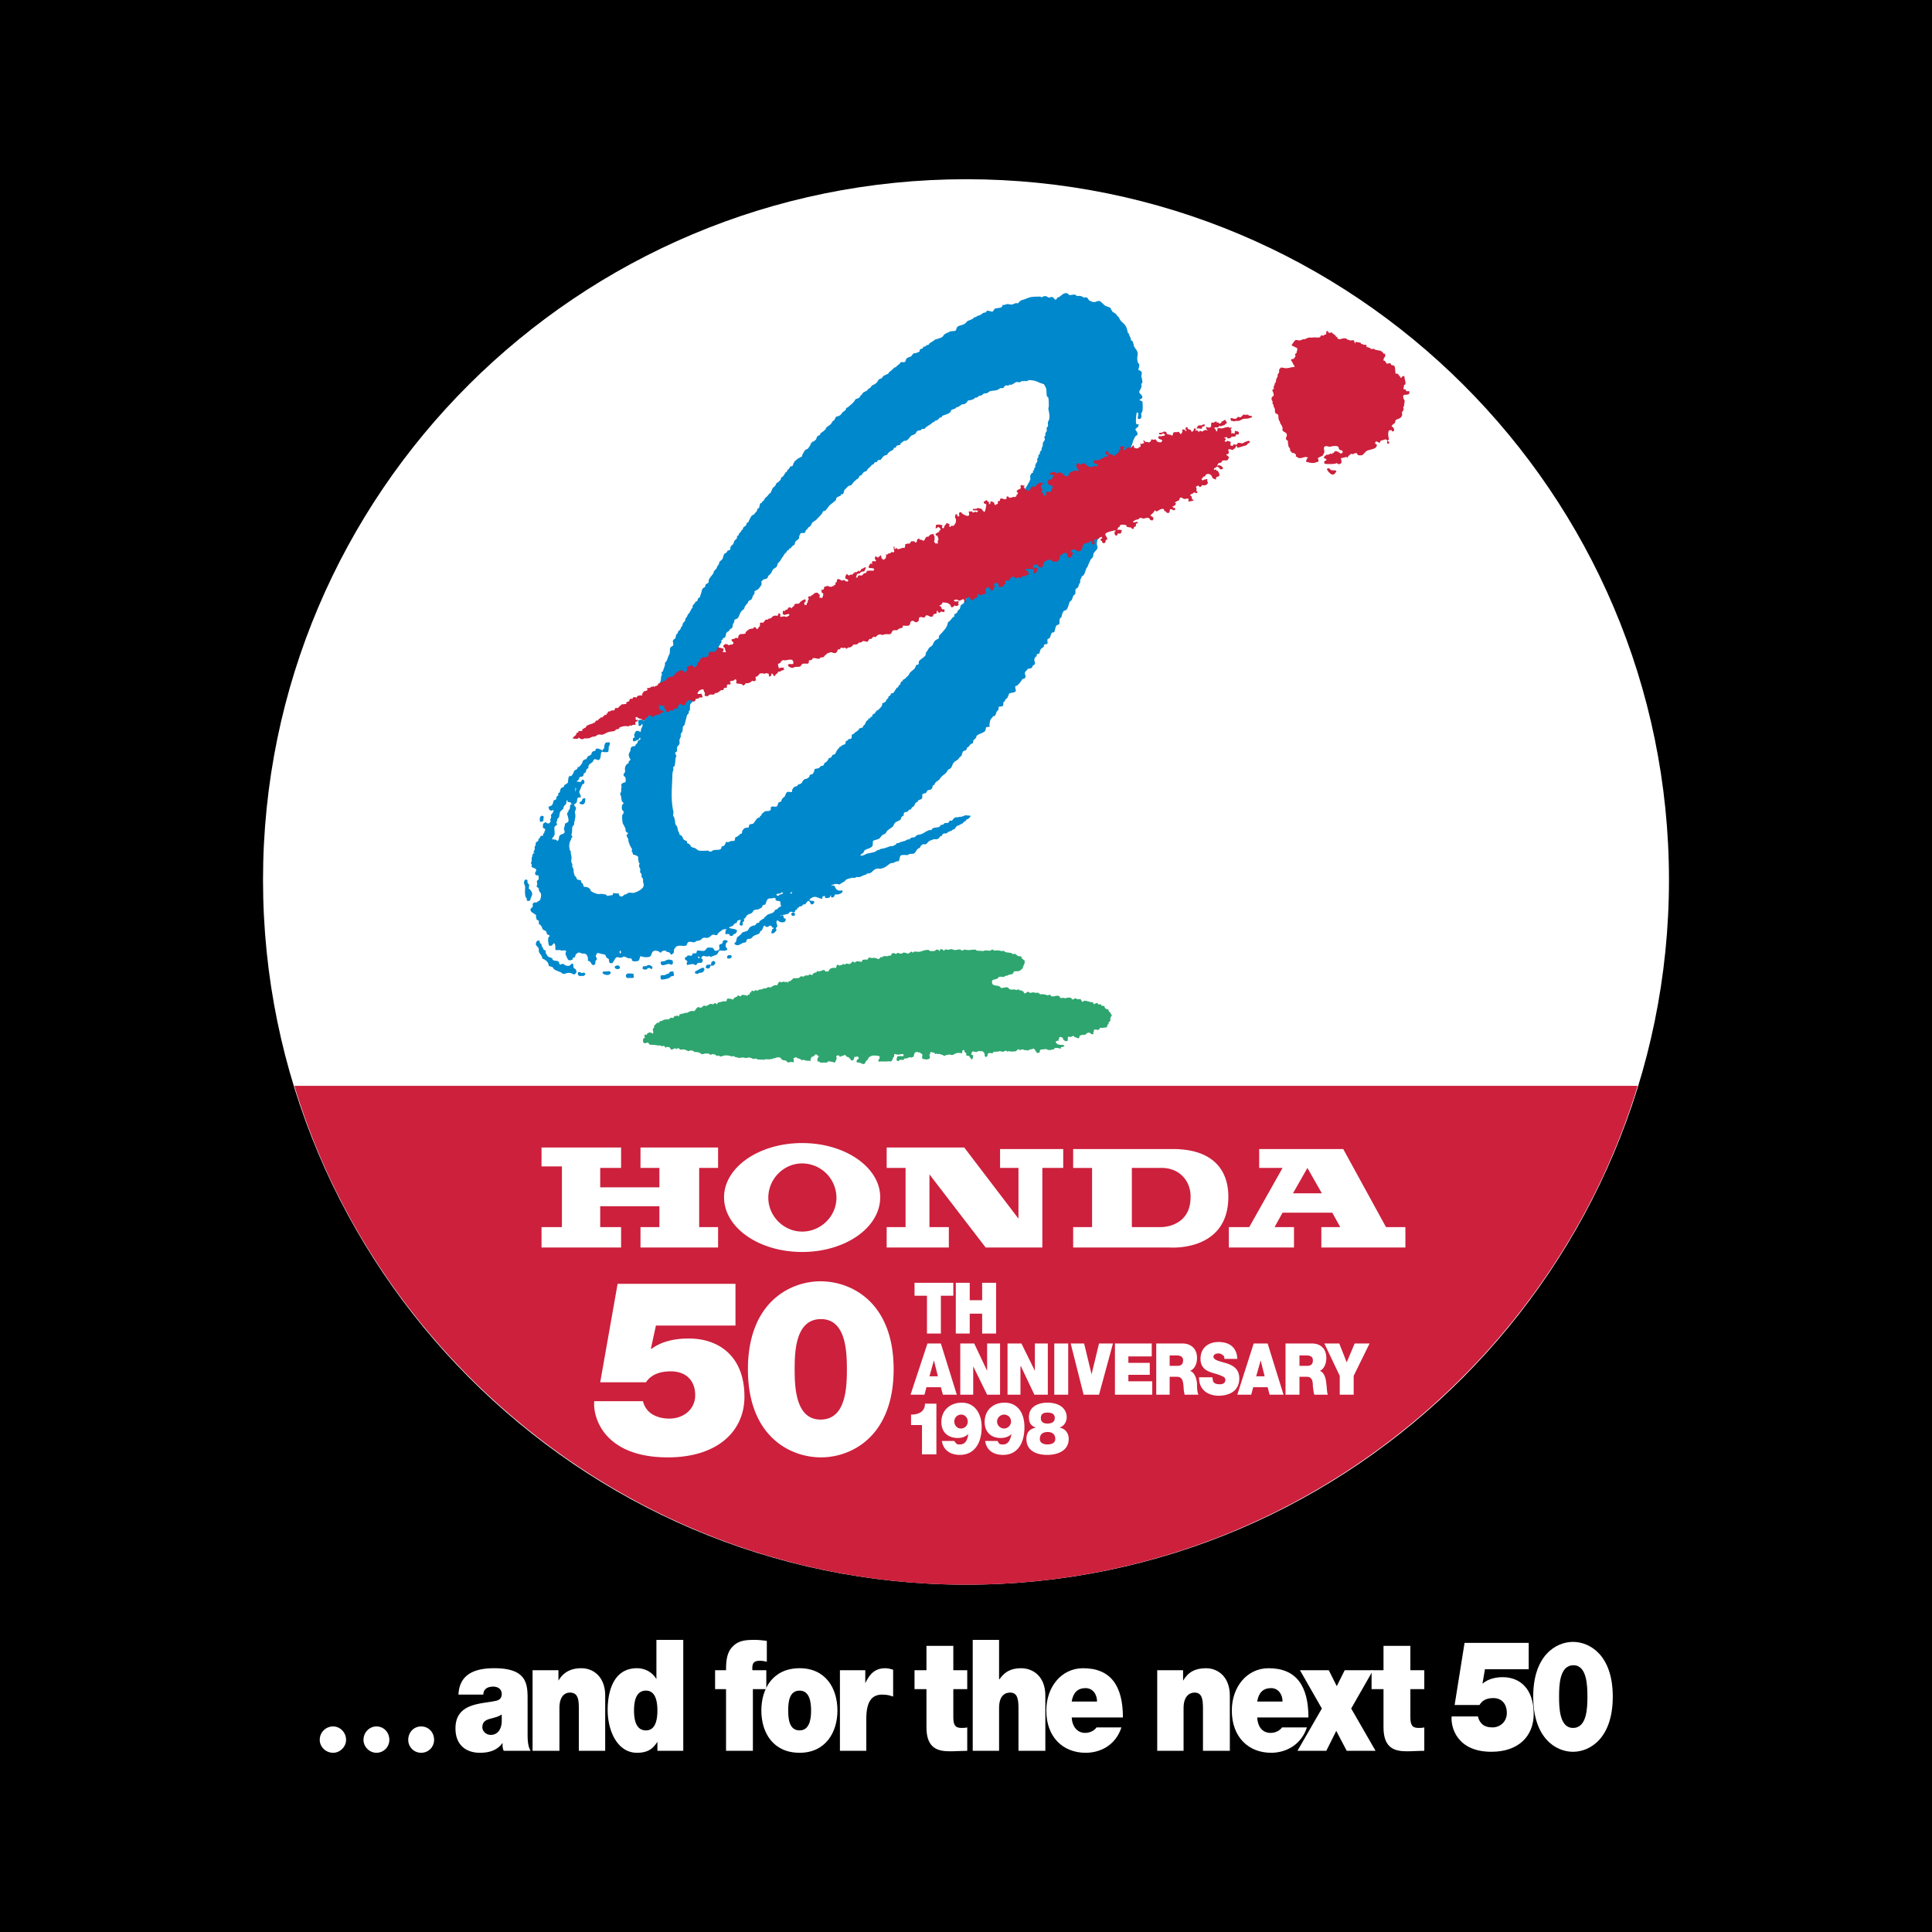 <svg xmlns="http://www.w3.org/2000/svg" width="2500" height="2500" viewBox="0 0 192.756 192.756"><g fill-rule="evenodd" clip-rule="evenodd"><path d="M0 0h192.756v192.756H0V0z"/><path d="M96.403 158.104c38.703 0 70.111-31.707 70.111-70.31s-31.408-69.913-70.111-69.913c-38.752 0-70.161 31.31-70.161 69.913 0 38.602 31.408 70.31 70.161 70.31z" fill="#fff"/><path d="M93.872 94.691l.199.05c.049 0 0 .099.049.099h.099l.05-.099c.05-.05.298.049.447 0 .049 0 .149-.05.198-.05.099 0 .199.099.397.099.149 0 .347-.099.546-.049 0 .049.1.099.198.099.05 0 .05-.05.1-.099.148 0 .297.049.446.049.198 0 .497-.049.696-.049.049 0 .098.099.197.099.199.049.396 0 .547.049.098 0 .148-.049.197-.049.199-.05.396.049.596 0 .049-.05.1-.099.199-.099.049 0 .1.099.148.099.199 0 .348-.05.496 0 .1 0 .199.049.248.049.1 0 .148-.049.248 0 .049 0 .1.1.148.1.148.05.396.05.596.099.049.05.1.099.148.099.1 0 .148-.049.248 0 .1.05.199.199.299.199.1.049.197 0 .248.049.1.05.1.149.049.199.148 0 .199.148.299.198l.049.049c-.049 0 0 .198-.049.249 0 .049-.1.247-.1.197v.05c0 .05-.051.05-.051.099v.1c-.098.1-.297.299-.396.299-.148.049-.348 0-.496.049-.049.049-.049.148-.1.199-.1.1-.348.1-.445.148-.15.1-.15.049-.299.1-.049 0-.1.049-.148.1-.199 0-.297-.051-.496 0-.1.049-.148.197-.248.197-.348.1-.496.051-.447.396 0 0 0 .15.15.199.197.1.496.049.645.199.049 0 .049.098.1.098.148.051.396-.098.645-.049.1.049.148.148.248.199.148.049.348 0 .496 0l.049.049c.1.049.199-.049.299-.049.049 0 .1.098.1.098h.197c.051.051.1.1.199.1 0 .051.049.199.148.199s.199-.148.297-.148c.15 0 .15.1.248.1.1 0 .15-.051.248-.051.1 0 .248.051.348.051.051 0 .15-.051.199 0 .049 0 .1.098.199.148.148 0 .197-.051.297 0 .148 0 .297.049.396.098.1 0 .1-.049.199-.049h.1c.049 0 .049.148.148.148.197.051.445-.1.645-.049.148 0 .148.148.199.199.1.049.148 0 .297 0 0 0 .199 0 .1.049.1 0 .049-.049.199 0v-.049c.049 0 .396-.051.445 0 .051 0 .1.098.15.148.049 0 0 0 0 0 .148.049.197-.051.248-.1.148 0 .248.1.346.1.1 0 .148-.051.248 0 .051 0 .1.197.15.248.197 0 .098-.148.346-.1.299.049.447.148.744.148.051.1 0 .148.1.199v-.051c-.1-.049.051 0 .1.051 0-.1.1-.148.248-.1 0 0 .049.1.1.1.1.049.148 0 .248 0 .049.049 0 .1.049.148.051 0 .248 0 .299.049 0 .15.1.248.248.299.049 0 .1 0 .148.049 0 .051 0 .1.049.148 0 .051.1.1.15.15 0 0 .049.1 0 .1.049.049.098.049.098.098.1.1-.098.199-.098.348-.051.051 0 .148 0 .248-.051.051-.15.148-.199.199 0 .049.049.1 0 .148-.049.051-.1.051-.1.051l-.049.246c-.1.051-.645.1-.695.051-.049.1-.049.148 0 .148-.148 0-.148.049-.199.1-.049 0-.098-.051-.148-.051h-.248c0 .1 0 .1-.049.15.1 0 .049 0-.051.098.1 0 .051.051 0 .1.1 0 .051.1 0 .1-.098.049-.248-.049-.346-.148-.051 0-.15 0-.25.049-.098.051-.098.148-.197.148-.1.051-.348 0-.496.1-.148.051 0 .248-.148.248-.199.051-.299-.148-.447-.1v-.098c-.1-.051-.248.049-.348.098-.049-.049-.148 0-.248-.049-.1.199.051.447-.148.447h-.199c-.049-.199-.148-.051-.148-.15-.049-.098-.049-.098 0-.148-.148-.049-.197-.148-.348-.1-.049.051-.1.051-.049.1-.051.1-.1.148-.051.248-.197.051-.148 0-.297.1 0 .051 0 .1.049.148.051.051.15.15.248.15.15.049.447 0 .547.098v.1c-.148 0-.1 0-.148.051-.148 0-.248-.051-.148.148-.199 0-.447-.1-.646-.051-.049 0-.049.1-.049.1-.1.051-.1.051-.199.051 0 0 .051-.051 0 0-.049 0-.148.049-.197.049-.1 0-.248 0-.348-.049v-.051c-.051 0-.547.051-.547.051-.148 0-.197.197-.148.297-.1 0-.148.051-.197.051-.199 0-.25-.398-.447-.447-.199.1-.199.049-.348.1-.049 0-.148.098-.199.098-.049 0 0-.049-.049-.049 0 0 0 .049-.049.1v-.1c-.1 0-.15.049-.248 0-.051 0-.051-.049-.051-.049-.1.049-.148-.051-.297 0v.049h-.199c.051-.049 0-.049-.049-.1-.1.051-.148.148-.248.199 0 .049-.398.049-.496.049-.1 0-.15-.049-.248-.049.098 0-.051.049-.051.049-.049 0-.1 0-.148-.049-.049 0-.049-.051-.1-.051-.049.051-.197.1-.297.15 0 0-.051-.051 0-.051-.148 0-.199 0-.248-.049-.051 0-.051 0-.1.049h-.248c.049 0 0 0 0 .051a.307.307 0 0 0-.297 0c-.051 0-.051.1-.1.1-.1.049-.398-.051-.447.049-.1.049 0 .348-.248.348 0 0 0-.051-.049-.051-.1-.098 0-.248-.1-.346-.051-.1-.148-.15-.199-.199-.148.049-.197 0-.396 0a.377.377 0 0 1-.199.1c-.148 0-.248-.1-.346-.051-.15.051-.1.199-.15.299.05.049.1.049.199.049-.049.199 0 .348-.149.447-.1-.1-.199-.248-.249-.348-.099 0-.198-.049-.297-.049v-.199c-.1-.148-.199-.1-.199-.348h-.099c-.148.1-.099.148-.099.299-.149.049-.298-.051-.447 0-.248 0-.347.148-.546.197-.248 0-.248-.1-.546 0-.099 0-.148 0-.198.1-.149-.049-.397-.199-.595-.199v-.049c-.05 0-.05.049-.05.049-.099.051-.149-.049-.199-.049-.049 0-.049.049-.099.049-.049 0-.099-.098-.099-.148-.148.051-.198-.049-.397-.049 0 .049-.049.049 0 .148-.049.049-.099.049-.099.1.05.396.149.396-.298.496-.149 0-.198-.051-.298-.051h-.099c-.049-.148-.049-.248 0-.445 0 0-.248-.199-.297-.199-.05-.049-.1 0-.1 0-.049 0-.099-.1-.198-.049-.298 0-.199.396-.348.496h-.05l-.099.049c-.1 0-.199-.049-.298 0l-.05.051c-.099 0-.099.049-.297.049h-.1s0 .1-.049.1c0 .049 0 .049-.05.049 0 0-.297-.049-.347 0-.05 0-.05.1-.099.1h-.1c-.198-.051-.05-.396 0-.496.1.049.199 0 .298 0 .198 0 .248.1.298-.1 0 0 0-.1-.1-.1-.198 0-.396.1-.546.051-.049 0-.148-.051-.248-.051l-.05.051v.197c-.149.1-.149.447-.347.496-.099 0-.248-.049-.348 0h-.744s0 .051-.05.051a.742.742 0 0 1-.099-.199v-.049h.099c.05 0 0-.051 0-.051.05-.197.1-.248-.049-.297-.199-.049-.347-.049-.546-.049 0 0-.049 0-.199.049-.099.049-.198.1-.248.148-.05.051-.05.199-.148.248 0 0-.05 0-.05.049-.1.051-.1.15-.149.199-.049.1-.099.199-.199.148-.198 0-.248-.148-.496-.148h-.099c-.049 0-.049-.049-.099-.1.05-.049.05-.148.099-.197.099-.1.149 0 .149-.148-.05-.051-.05-.1-.1-.15-.148 0-.198.051-.396.051l.049.049c-.049.1-.049.248-.198.297-.149 0-.199-.098-.199-.197-.149.049-.049-.049-.149-.1-.049-.049-.149-.049-.248-.1-.049-.049-.049-.148-.148-.148-.1 0-.199.1-.249.1-.049 0-.049-.049-.099 0l-.049.049c-.149.051-.149-.049-.199-.098-.049-.051-.199 0-.248.049-.05.1 0 .148.049.199-.099.148-.099.396-.248.445h-.049c-.05 0-.05-.049-.1-.049-.149 0-.348-.1-.496-.051-.05 0-.05.1-.1.1-.099.051-.149 0-.248 0s-.198.051-.397 0c-.099 0-.099-.049-.099-.1h-.198c0-.1-.05-.248 0-.297.049-.1.099-.148.148-.248-.049 0-.099 0-.148-.049-.05 0 0-.1-.1-.1-.149 0-.198 0-.198.148h-.149v.1s-.049-.051-.099-.051c-.05.1-.149.199-.149.299 0 .098.05.098-.05.148-.149-.051-.248 0-.446-.051-.05 0-.1-.049-.149-.049-.1-.049-.198.049-.298 0-.049-.049-.049-.1-.099-.1-.05-.049-.05 0-.149-.049-.099 0-.149-.1-.248-.1l-.099-.049-.05.1h-.099c-.05.148.05.246 0 .445-.1-.049-.199-.049-.298-.049s-.099.049-.198.049c-.149 0-.149-.1-.248-.148-.149-.1-.248-.051-.348-.1-.1 0-.149-.197-.297-.248-.099-.049-.348 0-.447.051l-.05.049-.05-.049-.049.049H77.1l-.05.049c0 .051-.149 0-.248 0v.051c-.099 0-.297-.051-.397 0-.049 0-.049-.051-.049-.051-.05 0-.1.1-.1.1-.05 0-.148-.049-.148-.049-.1 0-.149.049-.249 0h-.248c-.05 0-.149-.1-.199-.1-.049 0-.099.049-.249.049-.099-.049-.297-.148-.496-.148-.049 0-.148.051-.198.051-.148 0-.248-.051-.397-.051-.099 0-.248.051-.347.051l-.05-.051c-.05 0-.1.051-.149 0 0 0-.049-.049-.099-.049s-.05.049-.099 0c0 0-.049-.051-.099-.1a.501.501 0 0 0-.149.049c-.248-.049-.496-.148-.793-.098-.099 0-.298.098-.397.098-.1 0-.149-.098-.199-.098-.049 0-.149.049-.198.049-.1-.148-.1-.148-.248-.148l-.099-.051c-.1 0-.198.1-.298.051-.05 0-.1-.051-.149-.1h-.347c-.05 0-.248.1-.348.049-.099 0-.099-.148-.248-.098v-.051c-.149-.049-.347-.049-.446-.049-.05 0-.1-.1-.149-.1-.05-.051-.149-.051-.199-.051h-.099s-.049-.049-.049 0c-.05 0 0 .1-.149.051-.049 0-.297-.148-.396-.148-.1-.051-.248.049-.397 0-.099-.051-.149-.15-.248-.15l-.1.1c-.149 0-.099-.049-.149-.1-.099.051-.248.15-.446.15-.05-.199-.198-.299-.447-.248 0 0 0 .049-.099.049-.05-.049-.05-.1-.1-.148-.099-.051-.248.049-.297 0-.049 0-.099-.051-.099-.051-.05-.049-.099 0-.149 0-.099 0-.248-.049-.347-.049-.248-.049-.397 0-.546-.049-.1 0-.1-.199-.248-.199-.05 0-.298.148-.397 0-.049-.049-.049-.199-.049-.299a.383.383 0 0 1 .199-.197c-.05-.1-.1-.299.05-.299.099 0 .099.051.099.051.05 0 0-.051 0-.051h.05c0-.148.1-.148.198-.197.199-.051.248.049.397.1.099-.248-.05-.248 0-.496 0 0 .099-.051.099-.1.05-.051 0-.148.05-.248v-.049l.05.049c.05-.049.149-.199.248-.248.05 0 .1.049.149 0 .05-.051.05-.148.149-.148.05-.051.099 0 .148-.051.1 0 .149-.1.248-.1.149-.049.298 0 .447-.049.099 0 .099-.148.198-.148s.149.049.248 0c.05 0 .05-.1.099-.15l.248-.049c.199-.049.1.1.199.049.099 0 .05-.098 0-.148.198-.049.298-.148.446-.098.199-.15.149-.051.397-.1.05 0 .149-.1.199-.1.198-.1.397-.1.496-.051.099-.098.248-.346.347-.396.149-.049.199.051.298.051s.199-.15.298-.199.149.049.297 0c.149-.049.248-.148.397-.199.05 0 .149.051.249.051.099-.051.099-.148.248-.1.05 0 .1.1.149.1.05 0 .05-.1 0-.1.149-.1.199-.1.447-.148 0 0 .099-.051.149-.051.05-.049.1.051.248 0 .148 0 .099-.098.148-.248.149-.049.497 0 .596.1.05-.197.298-.297.397-.297 0-.051 0-.1.099-.1v-.051c.05 0 .199.1.248.1.05 0 .1-.1.149-.148.198 0 .446.049.546.1.049-.1.099-.199.198-.1 0 0 .05-.197.05-.248h.148s.099-.049 0 0c0-.049-.05-.148.05-.148.049-.051.148 0 .148.049.1-.049.199-.148.348-.1.05 0 .05.051.1.051v-.051c.049-.049.198-.098.248-.098h.1c.099 0 .198-.1.248-.1h.199c.049 0 .1-.1.199-.1.05-.049.198 0 .297 0 .149-.1.397-.297.595-.199a.784.784 0 0 0 .199-.346c.148 0 .248 0 .347.049l-.05.049c.149-.248.149-.049.397-.098h.198v.098c.1 0 .05-.049.05-.148.149-.049.199-.049.199.051 0-.15.099-.15.198-.248.05 0 .05-.1.1-.1.1-.051.397 0 .546-.051.099 0 .099-.098.199-.148.099-.049.198.051.297 0 .05 0 .149-.1.199-.1h.248c.049 0 .099-.098.149-.098.099 0 .149.049.248.049.099-.049.099-.1.099-.148.149-.051.198-.1.298-.1.049 0 .099-.148.099-.148.05 0 .149.049.149.049.149 0 .397-.148.546-.148.049 0 .099.1.148.148h.298c.099-.348.397-.396.744-.348.05-.1.05-.248.099-.297.1-.051.199 0 .298.099v-.05c-.049 0 0-.049 0-.049.05 0 .149.049.199 0 0 0 .049-.051.049-.1.1 0 .149.049.249.049.049 0 .049-.049.148-.098.099 0 .149.049.298.049.049 0 .248-.148.297-.249.099 0 .149.05.198.1.1 0 .149-.1.199-.1.099-.049.396 0 .496.05.05-.099.05-.05.099-.099v-.099c.149-.05.347-.05.546-.05 0 0 0-.099.049-.099l.05-.1c.149 0 .198.05.348.05.099 0 .198-.05.298 0 .099 0 .248.099.347.099.099-.049.149-.149.198-.199.099 0 .149.05.149.05s0-.05.05-.1c0 0 .149-.049.198-.049.1 0 .248.049.298 0 .05 0 .1-.05.1-.05.049 0 .099.05.198 0 .049-.049.148-.248.198-.248.149 0 .248.05.348.099.198-.248.248 0 .545-.049.099 0 .099-.099.248-.099.1 0 .298.099.397.099.1 0 .199-.149.348-.199.049 0 .049.1.148.1 0 0 .1-.1.149-.1.199 0 .397.05.596 0 .198-.05.843-.347.992 0v-.05h.347c.149 0 .149-.148.348-.148.099 0 .149.099.198.148l.05-.049c.048-.097-.002-.147.097-.147z" fill="#2ea56f"/><path d="M106.326 29.244c.248 0 .248.148.396.198.15 0 .299-.049.447-.049s.199.099.299.149c.098 0 .197-.05.346 0 .1 0 .248.099.299.148.1 0 .248-.049.346 0 .1.1.15.298.348.348.1.05.248.1.348.1.199 0 .348-.149.547-.1.1 0 .445.397.545.446.148.1.447.149.547.248l.148.298c.1.149.297.198.396.297.051.05.051.1.1.149l.148.148c.1.099.148.298.248.397.148.149.396.347.496.546.1.198.148.397.199.645.049.05.1.05.1.099.049.099.049.199.098.248 0 .05.051.099.051.099a.64.64 0 0 1 .049.298c.051 0 .148.05.148.05.051.099.15.397.15.496.098.248.297.397.346.595.1.249-.049.546 0 .794 0 .05.051.248.051.298.049.049.1.049.1.099.1.149 0 .397-.051.596.1.099.299.099.348.297 0 .149-.049.248-.049.397.049.1.098.348.098.447.051.149-.049.199-.098.297 0 .1.049.199 0 .298 0 .149-.248.397-.199.546.051.1.297.298.297.397.051.199-.197.249-.297.348.051 0 0 0 0 0 .1.049.248.099.297.149.051.099.051.893 0 .992 0 .099-.098.099-.098.198-.051.149.049.199 0 .348 0 .099-.051.148-.148.198-.447.099 0-.496-.199-.595 0-.05-.051-.05-.1-.05-.049.05-.148 1.042-.049 1.141.049.05.148.05.248.05-.051.149-.051.248-.15.298-.049.049-.148.099-.197.198.049.148.297.348.197.546-.049.05-.098.099-.148.099-.049.049-.197.298-.197.347-.1.149-.1.348-.199.546-.148.397-.248.794-.396 1.241-.447 1.19-.844 2.431-1.291 3.671-.445 1.241-.893 2.531-1.34 3.771 0 .149-.049.248-.049.347 0 0 .049.05 0 .149 0 0-.299.05-.348.298-.049.099-.1.446-.049.546 0 .049.049.148.049.248-.049.248-.348.396-.396.595-.051.099 0 .149-.051.248 0 .149-.148.198-.248.347-.098.248-.197.397-.297.695-.051.099-.148.149-.148.248-.051.099-.051.199-.1.248 0 .099-.1.298-.199.397-.049.05-.098.05-.148.1 0 .099-.148.347-.148.347v.249c0 .049-.1.099-.1.149-.049.099-.049.198-.1.298-.049.099-.197.148-.248.198-.049.148 0 .347-.049.496-.049.05-.148.149-.199.198-.049.149-.098.298-.148.397-.049.099-.148.099-.199.199-.098.198-.148.546-.297.745-.049.099-.248.099-.348.198v.05c0 .05-.1.099-.1.198-.049.149-.049.249-.098.348-.051.05-.15.1-.15.149-.049.149 0 .347-.049.496-.051.099-.199.099-.248.149-.148.1-.148.446-.248.646-.051.099-.199.049-.248.099-.049.05-.148.397-.199.496-.1.1-.197.1-.248.199 0 .149.051.298 0 .397-.1.099-.248 0-.297.099-.051.049-.051.149-.051.198-.1.1-.248.149-.297.249-.1.099-.1.298-.148.396-.051.1-.148.05-.248.1v.05c-.051 0 0 .148-.051.198h-.1c0 .05-.098.199-.098.248-.051.199.148.397 0 .546-.051.05-.1.05-.15.099-.049.049-.049.149-.098.199-.1.099-.348.099-.447.148-.049.149-.199.199-.248.348-.049.198.148.348 0 .546-.049.099-.199.049-.248.099-.049.049-.049.099-.1.149-.1.149-.348.496-.545.546h-.051c-.1.148.1.446 0 .545-.148.149-.445.1-.596.199-.049 0-.049 0-.049.05-.049.099-.1.248-.148.347-.051.099-.148.149-.199.198-.049.05-.049.149-.1.199-.049.049-.098.049-.098.049-.051.149 0 .249-.051.348-.049.149-.348.099-.445.149v.248c-.051.099-.199.198-.199.248-.049.099-.1.347-.199.397 0 .049-.098 0-.148.049l-.199.248c-.098.1-.148.348-.148.496-.049.05 0 .149 0 .249-.049.099-.248.049-.348.099-.049.1-.049.298-.098.347-.1.199-.646.298-.844.496-.051.1-.051.199-.148.298-.051.049-.15.099-.199.198 0 .05 0 .148-.049.248-.05.05-.15.05-.2.099-.149.099-.149.298-.397.348 0 .149 0 .198-.099.248-.05.049-.198.049-.298.149l-.148.446-.1.049c-.099.099-.149.199-.248.298-.099.099-.298.148-.397.297-.149.149-.149.347-.297.545-.05.05-.149.1-.249.149-.099.099-.149.248-.248.347-.149.149-.347.248-.446.397-.099.05-.149.198-.199.248-.149.149-.347.199-.446.397-.05.05-.05.099-.05.149-.05 0-.099 0-.148.05-.05.099-.05.297-.199.396-.099.05-.248.05-.347.1-.05.049-.1.198-.149.248-.099.05-.198.05-.297.099h-.05c-.049.149 0 .298-.049.447-.1.148-.298.099-.397.248-.05 0-.05.049-.05.099-.049.049-.149.049-.199.099-.049.1-.099.248-.198.348 0 .049-.1.049-.149.099-.049.049-.049.099-.099.149v.049c-.05.05-.149 0-.198.05-.05.049-.1.149-.199.198-.099.05-.198 0-.298.099-.049.1-.049.199-.049.249-.05.099-.149.099-.199.149-.049.099-.049.198-.099.248-.099.148-.348.198-.496.297-.149.099-.198.348-.298.447-.198.149-.347.248-.546.397-.05.049-.099.198-.198.297-.099.05-.248.1-.298.149-.1.1-.198.249-.298.348-.099.049-.595.198-.595.198-.099.149 0 .397-.099.546-.199.249-.496.249-.744.397-.1.1-.1.248-.199.298-.099.099-.199.099-.249.248.298.049.497-.149.695-.198.248-.05.496-.1.694-.149.149-.05.298-.198.348-.198.099-.05.148 0 .198-.05l.05-.049c.148-.049.298-.049.446-.099.198-.05.397-.149.596-.199h.198c.1-.05.248-.099.348-.199 0 0 .049-.049.049-.099h.199a.379.379 0 0 1 .198-.099c.099-.05.198-.05.298-.099.149 0 .248-.099.347-.149s.199 0 .248-.05c.05-.049.149-.148.199-.148.099-.05.198 0 .297-.05s.149-.149.249-.199c.099-.049.248-.049.396-.099.298-.099.496-.298.794-.397.05-.05.149 0 .199 0 .099-.05.099-.149.199-.198.248-.099.446-.05.645-.149.05-.05.1-.099.1-.149.099-.05.198-.05.248-.05.049-.049.1-.099.148-.149.149-.049.248 0 .397-.049.05-.05.1-.199.149-.199.05-.049.149 0 .199 0 .099-.099.198-.297.397-.347h.198c.05 0 .149-.049.198-.049h.1c.1 0 .347-.1.446-.149.1 0 .546.049.546.049-.05.1-.149.248-.248.298-.05.05-.149.05-.198.099-.05.05-.05.149-.1.149-.049 0-.099 0-.099.05-.049 0-.099.099-.149.148-.099.05-.397.199-.446.249-.05 0-.05-.05-.1 0-.049 0-.248.297-.297.347-.05.049-.099 0-.149.049-.05 0-.099.1-.149.1-.049.049-.149.049-.248.099-.05 0-.149.099-.199.149-.148.049-.248 0-.347.049-.099.05-.099.1-.149.199-.049.05-.148.05-.198.099-.05.05-.099.199-.199.199-.099.099-.248.049-.397.049l-.396.149c-.149.05-.248.248-.397.347-.099.05-.148 0-.297 0-.05.05-.149.1-.199.149a.382.382 0 0 0-.099.199c-.049.05-.149.05-.198.1-.199.148-.249.446-.447.496-.149.049-.298 0-.397.049-.099 0-.149.099-.198.099-.199 0-.546-.05-.695.05-.099.099-.099.447-.198.546-.1.05-.149 0-.248.05-.05 0-.1.049-.199.099-.1.05-.199.05-.298.05-.248.1-.447.348-.694.446-.099.05-.249.1-.298.1-.148.05-.396-.05-.545.05-.199.05-.347.298-.546.396-.099.05-.199.05-.347.05l-.049.1c-.149.049-.249.049-.397.148-.099 0-.149.1-.298.1-.099.049-.099 0-.248 0a.374.374 0 0 0-.199.099c-.099 0-.297-.049-.347 0-.05 0-.397.1-.497.149-.099.049-.148.198-.297.248-.1.05-.298.198-.397.248-.099 0-.199-.05-.298-.05-.198 0-.397.099-.546.099.099.1.199 0 .348.1.049.049.049.149.099.198.049.099.198.248.298.248.099.05.198 0 .347 0 .049.05.099.1.049.149-.099.199-.496.298-.744.248-.049.099-.049.198-.148.248v.05h-.149c-.148 0-.099-.1-.099-.199-.099 0-.049.049-.099.149s-.298.149-.496.1v-.149c-.05-.05-.149-.05-.198 0-.1.05-.05.149-.1.249-.546-.099-.645-.397-1.191 0-.149.149.05.198.149.198.447-.049.248.397-.049.348-.05 0-.1-.298-.249-.348-.049 0-.099.05-.099.05-.099.049-.149.199-.248.298h-.149c-.1.049-.148.149-.248.198-.049 0-.149 0-.198.05-.05 0-.05.05-.05.1h-.099c-.05.05-.05.149-.099.198-.05 0-.1 0-.149.05 0 .05 0 .149-.05.149l-.049.049c-.149.05-.249-.099-.397-.049-.099.049-.149.149-.199.199-.198.049-.446.099-.646.148H77.9c-.099.1-.099.298-.149.397-.049.099-.249.099-.249.149-.099.198.05.397.05.496 0 .149-.099.149-.148.248 0 .05.049.099.049.099.049.149-.099.249-.149.298-.099.149-.496.199-.298-.099 0-.05 0-.099.05-.199.05-.049.298-.148.05-.148h-.05c0-.05-.1-.199-.149-.199-.198-.049-.248.199-.496.1l-.099-.1h-.1v.05c-.099.099-.099.248-.198.397 0 .049-.099.049-.149.099-.05.099-.05.198-.149.248-.148.099-.347.099-.546.248-.099.05-.148.199-.297.248-.1.05-.248 0-.297.05-.1.049-.1.198-.149.298-.099.049-.249.049-.348.099-.248.099-.447.347-.793.099v-.099c0-.05.099-.05.099-.099.05-.05.1-.199.1-.298 0 0 .049-.099.049-.198.149-.05.199-.149.347-.249.1-.049.1-.149.149-.198.198-.099.347-.099.546-.199.099-.099.148-.248.248-.347a.846.846 0 0 1 .297-.149c.049-.049.149 0 .199-.049.099-.049.099-.149.198-.199.05-.05.149-.05.198-.05.05-.049.05-.099.05-.148.149-.1.248-.149.348-.248.049 0 .148-.05.148-.05v-.1c.05-.049.05-.049.1-.049l.149-.149c.149-.148.446-.148.645-.298.099-.049.099-.148.198-.248.05-.049.099 0 .148-.049.149-.099.199-.249.348-.249.05 0 .05-.099.099-.099 0-.05-.049-.05-.049-.05-.05-.099 0-.397-.099-.397-.099-.05-.199-.05-.249-.05-.347-.099-.05-.248-.248-.297-.099 0-.248.049-.348.049h-.099c-.297 0-.347.199-.397.347-.049.05-.049.199-.099.249-.05.049-.199.049-.248.099-.05.05-.05.099-.1.198-.049.05-.248.149-.347.199-.149.049-.297 0-.447.099-.099.05-.099.198-.198.248-.1.1-.298.1-.397.199-.149.049-.198.248-.297.347-.199.099-.546.149-.745.248-.049.05-.049.198-.148.248h-.099c-.099.099-.199.248-.298.298-.149.05-.248.05-.298.149.149.099.397.099.596.148.198.1.248.1.149.298-.05.05-.05.099-.1.149-.049 0-.099 0-.148.05-.05 0-.1.099-.149.149-.297.099-.248-.05-.347-.149-.099-.05-.297 0-.347 0-.05-.1 0-.447.099-.497.049 0 .049.05.049.05-.099-.099 0-.05-.198-.05-.049 0-.148 0-.248.05l-.397.298c-.099.099-.099.198-.198.248-.149 0-.248-.05-.347-.05-.249.05-.298.249-.497.298-.149.05-.297 0-.446 0-.149.05-.248.198-.347.248-.1.049-.249.049-.397.099-.049 0-.099.1-.148.1-.248.049-.397-.1-.646 0-.148.099-.099.297-.248.347-.248.099-.645-.099-.942.099-.05 0-.248.298-.248.347v.249l-.199.198c-.198 0-.099-.099-.248-.198-.049-.05-.198-.05-.298-.1-.049 0-.049-.099-.099-.099h-.1c-.099.049-.148 0-.198.049-.099.05-.099.149-.198.149s-.099-.1-.149-.1a1.174 1.174 0 0 0-.447-.099l-.05.049c-.248.05-.198.348-.347.497-.149.199-.844.099-.993 0-.099.149-.099.496-.297.496-.149.049-.497.049-.546-.049-.049-.1 0-.149-.099-.198-.099-.05-.198 0-.298-.05-.148 0-.248-.149-.396-.149h-.05c-.099.05-.149.1-.248.1-.149.05-.348-.1-.496 0-.05 0-.248.347-.298.446s-.148.15-.298.099c-.149 0-.099-.297-.149-.396-.049-.049-.198-.099-.248-.199-.05-.05-.05-.198-.149-.248-.049 0-.396-.099-.496-.099-.05-.05-.149-.05-.248-.05-.05 0-.05.099-.05.099-.248.298.05.298 0 .546 0 .05-.099.05-.099.1-.099.148.05.447-.248.447-.198 0-.198-.248-.347-.348-.05-.049-.149-.049-.199-.099.05-.298-.049-.646-.347-.695h-.198c-.1 0-.199-.099-.298-.099-.149-.05-.397.198-.397.297-.05.05 0 .099-.05.149 0 .05-.148.05-.198.05 0 .05 0 .149-.05.198-.049.05-.297.1-.397.05-.049 0-.298-.546-.298-.645 0-.149.149-.199 0-.298-.099-.05-.248 0-.396 0-.05 0-.1-.05-.149-.05h-.447c-.05-.248.05-.496-.149-.694-.149.099-.199.347-.446.248h-.05c-.049-.099-.099-.447-.099-.596.05-.049 0-.099 0-.148 0-.05.149-.149.149-.248-.05-.1-.149-.05-.248-.149-.05-.1-.05-.298-.199-.348-.05-.049-.149-.049-.198-.099-.1-.099-.1-.297-.248-.446 0-.049-.099-.049-.149-.1-.099-.297.099-.347-.249-.446 0-.099-.049-.199-.049-.249-.049-.099 0-.099 0-.198-.049-.099-.497-.298-.546-.446-.049-.298.099-.248.198-.397.05-.099-.049-.297.05-.347.1-.149.249-.05.347-.1.05 0 .1-.099.149-.099 0-.05.099 0 .099-.05.149-.099.198-.397.198-.595s-.148-.298-.198-.397 0-.199-.05-.249c-.049-.099-.149-.099-.199-.198 0-.1.1-.198.05-.297 0-.05-.05-.149 0-.248.05-.199.199 0 .149-.348v-.149c-.049-.099-.248-.049-.297-.099v-.049l-.05-.05c-.05-.198.148-.248.099-.446-.049-.149-.397-.149-.447-.298-.05-.1.05-.1 0-.199 0-.049-.099-.099-.05-.248l.05-.049v-.348c.099-.248 0-.446.298-.496-.049-.1 0 0-.099-.05-.199-.148.149-.645.199-.744 0-.1 0-.199.049-.298.049-.05.199-.05.199-.149.049-.049 0-.099.049-.149 0-.049.1-.099.149-.148 0-.05 0-.1.05-.149.049-.05.148-.05.248-.05v-.149c.049-.099.148-.149.148-.248h-.05c.05-.05.1-.099.1-.149.05-.198-.149-.149-.198-.248-.05-.099 0-.298 0-.397.049-.05.099-.05.148-.099l.05-.05c.05-.049.1.05.05 0 .248.149.298.199.496-.049v-.1c-.099-.148.05-.198.05-.347.05-.099-.05-.149 0-.248l.05-.05c.099-.149.198-.199.198-.447-.05.049-.05 0-.1.049-.248.1-.396-.099-.396-.347.248-.149.347-.049.446-.397.05-.099 0-.149.05-.198.049-.1.198-.1.248-.149.05-.05 0-.149.05-.248l.198-.199c0-.049-.05-.099-.05-.148.05-.05.149-.05.149-.1.099-.149.05-.298.149-.397.05-.099.198-.099.248-.149l.05-.049c0-.05 0-.05.049-.149.099-.05.199-.099.298-.198 0 0 .05 0 .05-.05 0-.099.049-.546.099-.596s.149-.05.248-.05c.05-.099.099-.148.149-.198.05-.148.099-.248.149-.347.049-.049.248-.099.297-.199 0-.05 0-.099.05-.148.05 0 .099 0 .149-.05 0 0 .198-.198.198-.248.1-.1.1-.198.149-.298.05-.148.199-.148.298-.198h.049c.05-.1.1-.249.199-.298.049-.05.199-.05.248-.149.099-.049.05-.099.099-.199.05-.148.248-.148.348-.198.049-.099 0-.099.049-.148l.05-.05c.198-.05.497.099.645.198 0-.198.149-.198.149-.297v-.149c0-.049.049-.149.049-.198.1-.248.199-.149.447-.199.049.05.099.149.049.199a.378.378 0 0 1-.099.248c0 .149 0 .348-.049.497-.05.049-.149.049-.149.049h-.248c-.099 0-.149-.049-.248-.049-.149.198-.049.645-.249.794-.148.148-.347-.149-.545 0-.05.049-.05.148-.099.198-.1.148-.298.198-.397.347-.049.099-.049.199-.049.297-.05.05-.099.05-.149.1-.099.1-.05.248-.149.348-.049.049-.099.049-.148.099-.05.049 0 .198-.1.248-.049.1-.297.05-.347.149-.05.049 0 .099-.05.198-.049.05-.149.1-.198.199 0 .099.149.198.049.297 0 .05-.099.1-.149.149 0 .05 0 .149-.049.199-.05.049-.198.099-.248.248-.05.099-.05.248-.099.397-.1.149-.248.248-.348.397 0 0 0 .099-.049.148-.05.05-.149.05-.149.1 0 .099 0 .198-.05.298-.05.099-.149.148-.198.248-.05.049-.05.148-.05.198-.099.149-.298.248-.347.397-.05.149-.05.298-.099.496l-.149.149c-.05.099 0 .149-.05.248l-.049.05c-.05.099.049.148.049.248 0 .149-.249.149-.249.298-.049.198.05.545 0 .744-.049.198-.198.248-.248.446.1.05.348 0 .447.1.049 0 .049.049.049.099.298-.149.099-.347.298-.596.099-.099.347-.099.446-.248.05-.099 0-.198-.049-.347 0-.198.099-.298.099-.546.149-.099.248-.099.347-.248.05-.149-.099-.694-.148-.694l.049-.149c.05-.099.099-.099.099-.148v-.1c.05-.049.1-.049.1-.099.099-.149 0-.347.148-.496.1-.049.298-.049.348 0v.149c.049.05.148.099.148.198.05.149-.099.298-.099.397 0 .149.05.249.05.348 0 .198-.05.446-.099.645-.05.049 0 .198-.05.297 0 .05-.099.1-.149.199-.049.149 0 .645-.099.744-.05.05.099.199.099.248 0 .05-.099.1-.099.149-.05.248-.198.347-.198.595-.05.199 0 .447.049.596 0 .05.05.1.099.1 0 .099-.049.198 0 .248 0 .099.05.198.05.297.05.099-.05.348 0 .546 0 .099.099.149.099.248 0 .049-.049.099 0 .199 0 .099.1.198.1.248.049.149 0 .298.049.396 0 .05.099.249.05.249.049.049.148.099.148.149.1.099.05.198.149.248.1.049.249.049.348.099.049.05 0 .149.049.199.05.049.149.099.149.148.05.099.05.248.149.298h.149a.57.57 0 0 1 .347.148c.1.05.1.149.149.249.099.099.546.298.695.298.099.049.148 0 .248 0 .149 0 .298 0 .446.049.149 0 .149.05.248.148 0 .05.05 0 .05 0 .099-.049.447-.049.496-.099.05-.099.05-.149.05-.198.248.049.298.049.546.049.049.198.099.347.347.297.099-.05.149-.099.199-.148.099-.05.148-.05.248-.099.049 0 .099-.099.198-.099.149-.05.298 0 .496 0 .397-.1.844-.348.992-.646v-.05c.05-.199 0-.199-.049-.397v-.248c0-.1-.099-.199-.149-.248v-.298c-.05-.049-.148-.148-.148-.198 0-.149.049-.199 0-.348 0-.05-.1-.149-.1-.248 0-.05 0-.149.05-.198.05-.05-.05-.1-.05-.1-.05-.099-.05-.297-.099-.396 0-.05.049-.149 0-.199v-.049c-.149-.099-.347-.199-.497-.199-.049-.148-.049-.248-.148-.347 0 0 .049-.149.049-.199-.099-.149-.248-.397-.297-.596-.1-.198-.05-.297-.1-.446-.049-.099-.148-.199-.148-.348 0-.049.148-.149.148-.198-.049-.05-.148-.099-.198-.149-.099-.099-.05-.199-.05-.298-.049-.049-.198-.446-.248-.446-.099-.199-.099-.695-.099-.893.05-.099.149-.149.149-.348 0-.049-.099-.149-.149-.198-.05-.149-.05-.447.05-.546 0 0 .099-.099.099-.149-.248-.149-.199-.347-.248-.595 0-.099-.1-.199-.1-.347 0-.05.1-.1.1-.199 0-.148 0-.347.049-.446 0-.099-.099-.148 0-.297.05-.099.298-.149.397-.199 0-.248.05-.397-.099-.546 0 0-.1-.05-.1-.099-.05-.198.149-.297.149-.397 0-.099-.049-.298 0-.397 0-.099.099-.297.198-.347 0-.05.099-.05.149-.1v-.148l.198-.198c-.099-.149-.248-.397-.148-.646 0-.05.099-.099.099-.198.049-.099.049-.149.049-.298.05-.049.1-.149.149-.149.05-.05.199-.05.249-.05.099-.049.099-.149.148-.198.149-.099.149-.199.199-.347.099-.05.149-.05.199-.1.049-.049 0-.099.049-.148-.099-.1-.149 0-.149.148h-.099c-.149.05-.297.199-.497.149 0-.1-.049-.248 0-.298.05-.05.149-.05.149-.1 0-.099-.05-.198-.05-.248.05-.05.1-.298.198-.347.1-.099.298 0 .397.049-.05 0 0 .05.049 0 .049-.099.049-.297.099-.396.05-.05.099-.1.099-.198 0-.149 0-.199-.099-.149 0 .1-.148.199-.298.149 0-.199 0-.348-.049-.497.248-.199.397-.099.595 0 .05-.099.05-.149.1-.248.05 0 .099 0 .148-.05.1-.198-.099-.149.05-.248.05 0 .05 0 .149.05.099-.497.248-.893.447-1.29.148-.546.298-1.042.496-1.539.05-.248.298-.595.298-.843 0-.05 0-.248.049-.297 0-.05.049-.1.049-.149 0-.099-.049-.148-.049-.198.049-.099.149-.099.149-.149.05-.049 0-.099.05-.149.049-.198.198-.397.148-.694.199-.1.249-.397.348-.646 0-.049.099-.148.099-.198.099-.248 0-.446.099-.645.05-.149.248-.1.298-.298 0-.198-.099-.347 0-.496.05-.049.149-.099.198-.149.05-.099.05-.298.1-.397.049-.049.099-.049.099-.049.05-.05.05-.1.05-.198l.198-.199c.099-.099.099-.198.149-.297 0-.049.099-.049.099-.099.049-.1 0-.149.049-.199.05-.149.199-.248.249-.347v-.149c.049-.049.099-.149.149-.199.049-.049.049-.148.099-.198 0-.1.149-.149.149-.199.099-.149.149-.297.248-.446 0-.05.05-.05.099-.05-.049-.149 0-.248.05-.297.049-.1.149-.149.198-.199 0-.05-.049-.05 0-.099.05-.05.149-.05.199-.1.049-.099.049-.198.099-.248 0-.049.099-.1.149-.1.05-.149.099-.347.149-.446 0-.05.099-.298.049-.298.05-.05.1-.149.149-.198.05-.049.149-.049.199-.149 0-.05 0-.1.049-.199.05-.099.248-.099.298-.248v-.199c.099-.248.347-.496.447-.645.049-.1.049-.199.099-.248.049-.1.198-.199.248-.298.049-.05 0-.099.049-.149 0-.049.1-.099.1-.149.099-.099.099-.248.148-.347.1-.099.249-.199.298-.298.05-.149.1-.347.149-.446.049-.1.198-.1.248-.199.049 0 .049-.099.099-.149.1-.049.199-.049.248-.099.05-.099 0-.149.05-.248 0-.1.149-.198.248-.298.05-.049.05-.198.149-.348.049-.099.198-.148.248-.297v-.149c0-.05.149-.05.149-.1 0-.049 0-.099.05-.148.05-.099.148-.148.198-.248.05 0 0-.05.05-.1 0-.049.05-.049.099-.049.049-.099.049-.199.099-.248s.298-.199.298-.298v-.099c.05-.049.149-.099.198-.148.099-.249.199-.447.348-.646.049-.049.099-.049.148-.049.05-.05.298-.347.348-.397.05-.05 0-.149.05-.199.05-.049.099-.049.148-.099.099-.198.05-.397.199-.497h.099v-.099c.05-.049.1-.099.149-.099.099-.149.149-.298.297-.397l.149-.148c.05-.05.099-.149.149-.199.049 0 .099-.049.099-.049.099-.149.149-.348.249-.496.05-.1.198-.149.248-.249.05-.05.05-.149.099-.199.049-.099.249-.148.298-.248.05-.05.149-.148.149-.198.049-.05 0-.099.049-.148.049-.05.149-.1.199-.149.05-.099.149-.198.198-.347.05-.05.149-.05.149-.099.049-.05.049-.149.099-.199s.1-.05.1-.05c.05-.099.099-.198.149-.248.099-.05.198-.05.248-.1.05-.099.05-.248.149-.347a.588.588 0 0 1 .248-.248c.099-.149.446-.248.546-.347 0-.05 0-.149.049-.199.05-.099.149-.298.249-.397.05-.099.248-.099.298-.198.049-.05.198-.298.248-.348 0-.049-.05-.049 0-.099 0-.049.099-.049.099-.099.05-.05 0-.05.05-.1.05 0 .099 0 .148-.049.05 0 .199-.149.249-.199.049-.099.049-.248.149-.298.049-.099.198-.099.248-.148 0-.099 0-.099.049-.149.099-.099.199-.149.348-.249 0-.049.049-.099.099-.099 0-.05.049 0 .049-.05.05-.05 0-.099.05-.149.149-.149.347-.249.496-.397.05-.099.099-.148.149-.248.05-.049.149-.099.199-.149.049-.099.099-.297.198-.347 0 0 0 .05.049 0 .1 0 .298-.099.348-.149.099-.099.149-.198.198-.248.1-.099.298-.198.348-.297 0-.05 0-.149.049-.149 0-.05.05 0 .099-.05.05 0 .397-.347.497-.396.049-.1.149-.149.198-.248.05-.05.05-.099.1-.149.099-.099.297-.099.396-.199.05-.05.05-.099.099-.149 0-.049.05-.049.1-.099s.099-.148.149-.198c.099-.149.348-.149.447-.298l.148-.148c.05-.05.099-.05.099-.05.099-.05.149-.199.199-.248l.298-.149a.856.856 0 0 0 .298-.297c.05-.05.05-.149.099-.149.099-.099.248-.099.297-.148.05-.05.1-.149.149-.199.148-.1.297-.149.496-.249.05-.049.05-.148.099-.148.198-.149.347-.298.496-.446.099-.05.199-.05.248-.149.099-.099.199-.149.298-.248.05 0 .05-.099.099-.149.099-.049.298.05.447-.049.049-.05.049-.149.099-.248.099-.199.347-.199.496-.298.099-.05.099-.198.248-.248v-.05c.05-.05.099 0 .198 0 .1-.05.249-.099.348-.149.099-.049.05-.149.099-.248.099-.049.199-.049.248-.099.05-.05.05-.099.099-.149.05-.049.149 0 .199-.049.049-.149.248-.1.347-.199.05 0 0-.099.05-.099.149-.1.248-.149.397-.248.049 0 .099-.1.099-.1.248-.099.546-.148.794-.297.05-.05.149-.199.198-.248.149-.099.248-.149.397-.199.05 0 .1-.099.199-.099.149-.05.397 0 .546-.099.049-.05.049-.248.148-.348.149-.148.397-.148.596-.248.198-.049.298-.248.446-.347.05-.05.149-.05.248-.099.1-.05.25-.1.347-.199v-.049c.1-.05.15 0 .199-.05.049 0 .049-.05.1-.05.1-.099.248-.099.348-.148.098-.05.197-.149.297-.199.1-.049.148-.049.248-.049.049-.05.049-.1.1-.149.197-.099.396.099.596.049.049 0 .148-.248.248-.298.148-.05.645-.05.693-.198.051-.1 0-.1.051-.149.148 0 .297-.049.445-.099.15 0 .348.05.496.05.15-.05.248-.1.398-.149.049 0 .148.049.197 0 .1 0 .1-.149.199-.199 0 0 .148-.049.148-.099.348-.049.645-.249.943-.298.248-.049.793-.049.943-.049.049.049.098.049.197.049.049-.049.148-.099.299-.099.148 0 .248.148.396.148.1 0 .148-.099.297-.049.148 0 .199.249.299.249.148 0 .148-.1.197-.199.347-.051.447-.399.843-.448z" fill="#08c"/><path d="M58.146 77.771c.1.05.199.149.149.348 0 .099-.149.099-.198.148-.05.1-.248.596-.298.694 0 .249.099.249.099.348.05.1.05.149.05.248-.05 0-.298 0-.298.05-.099.099-.05.248-.099.397-.05.149-.248.248-.397.248-.149-.049-.149-.049-.199-.149-.099-.149-.297 0-.347-.149 0-.049.099-.446.099-.595.05-.099.149-.198.199-.248.099-.099 0-.199.049-.298.05-.099.249-.198.397-.198v-.05l.05.05s-.05.099.049.099c0 0-.099.099-.049.248.049-.099.099-.248.049-.347 0-.05-.099-.1-.099-.1 0-.099.099-.396.149-.446.05-.149.298-.05.447-.05.05-.099.099-.198.198-.248zM58.246 79.657c.049-.05.099 0 .148 0 0 .248 0 .546-.248.595-.099 0-.149 0-.248-.049-.248-.1.099-.249.149-.298.05-.1.05-.248.199-.248zM54.028 81.393s.149 0 .199.05c.049.099-.049.298 0 .446-.099.05-.149.1-.248.1h-.099c-.05-.298-.05-.496.148-.596zM52.49 87.745l.1.049c.05 0 .05.05.05.05-.05 0 0 .298.049.298 0 .049.05.049.1.099v.049c0 .1 0 .249-.05.347.149.1.396.348.347.646-.05.148-.1.248-.149.347 0 .149-.049.248-.148.248-.298.05-.199-.099-.249-.248 0-.049-.099-.099-.099-.149-.099-.347-.049-.645-.049-1.042-.05-.149-.149-.347-.1-.496 0-.049.099-.198.198-.198zM79.085 91.069c.298-.05.298.298.1.298-.298.05-.298-.298-.1-.298zM77.994 91.317c.249 0 .149.149.199.248.049.05.148.1.198.1 0 .198-.05.347-.248.347-.248.049-.646-.099-.596-.447 0-.099.05-.148.1-.148.05-.05.099 0 .198 0 .05-.05.099-.1.149-.1zM73.975 91.665h.05c.099 0 .198.049.248.049-.05.199-.05.248-.199.298.049.099.049.149 0 .298-.099.099-.199 0-.297-.049.049-.15.098-.497.198-.596zM72.288 93.798c.099 0 .198 0 .248.049.199.1-.099.199-.099.298-.05.1-.05.199 0 .298 0-.05-.05 0-.05 0 .05.1.298.248.099.347-.248.149-.496 0-.744.05-.199.496-.248.397-.744.595l-.049.05c-.1 0-.1-.099-.199-.099-.049 0-.148.049-.198.049-.198 0-.248-.099-.446-.049a.653.653 0 0 0-.149.199c0 .05.149.099.149.148v.149s0 .049-.05.099c-.099.15-.198.05-.447.099-.049.051-.099.199-.198.199s-.149-.051-.248-.1c-.099 0-.298.049-.397.049-.248.1-.248.051-.248-.197l.049-.05v-.099c-.049-.049-.347-.149-.198-.347.049-.05.099-.05.149-.1.049 0 .049-.099.099-.099.149-.049.298.099.447-.049 0-.05 0-.1.049-.149.099-.05.248 0 .347-.05.05-.049.05-.199.1-.248.148-.05.546.099.744 0 .099-.05.198-.248.298-.297h.148c.1 0 .348 0 .397.05.099.099.099.347.396.248.447-.149.1-.347.248-.595.05-.05.149-.05.249-.1.099-.1 0-.299.248-.348zM53.681 93.847c.198-.049.149.1.198.249 0 .049.148.049.148.099v.099c.05.149.05.199.149.249 0 .099 0 .099.049.148 0 .099.149.099.199.149.05.099 0 .199.05.298 0 0 .148.198.148.248.1.099.298.149.446.199.05.05.05.148.1.198.148.099.447.05.546.148.099.05.05.249.149.297.099.051.149-.098.297-.049.149 0 .199.148.298.148.149.05.348.05.397 0 .099-.1.099-.148.298-.197.099.197 0 .396.149.495.248.101.297.446.049.546v.051c-.198 0-.347-.15-.496-.15-.248-.049-.447.1-.645.1-.148-.049-.248-.199-.347-.199-.248-.098-.397-.148-.546-.246-.099-.051-.099-.15-.148-.199-.148-.1-.347-.1-.446-.199 0-.049.049-.1 0-.1 0-.098-.1-.248-.199-.347-.049-.049-.149-.099-.199-.149-.099-.049-.148-.049-.198-.099-.05-.1-.05-.199-.1-.249-.049-.149-.148-.199-.198-.298-.1-.149-.05-.298-.1-.496-.049-.149-.347-.249-.248-.497.001-.097.101-.247.2-.247zM72.784 95.287c.347 0 .248.348-.05.348-.297.049-.248-.348.05-.348zM66.681 95.733c.149 0 .397.05.446.149v.149c0-.05.05.148-.099.197-.149.051-.248-.098-.347-.049-.199 0-.695.297-.744-.049 0 0-.05-.051 0-.15.049-.099.297-.05.396-.099.149-.098.199-.098.348-.148zM71.097 95.882c.05 0 .149 0 .198.049.199.1-.049.397-.148.397-.1.05-.149 0-.249 0-.049.1-.049.248-.198.298-.099 0-.149 0-.248-.05-.05 0-.05-.1 0-.198.049-.198.347-.099.497-.149 0-.098 0-.197.049-.248.049-.05.099-.05.099-.099zM64.696 96.279c.099 0 .248.049.347.148.05 0 .05.1.05.1-.05.348-.198 0-.397.049-.149.05-.149.199-.347.15-.298 0-.249-.101-.199-.299.099-.05.249 0 .347-.05.05.001.1-.098.199-.098zM61.571 96.328c.297-.049.396.348.099.348-.348.051-.497-.298-.099-.348zM70.005 96.576c.1-.049.248 0 .248.05.1.149-.099.347-.198.397-.05.049-.149 0-.298.049 0 0-.099.051-.149.1-.049 0-.198-.049-.248-.049 0-.051-.049-.1 0-.199l.645-.348zM60.28 96.924h.199c.148 0 .396-.1.446.1 0 0 0 .1-.05.148-.347.299-1.091-.149-.595-.248zM67.177 96.924c0 .1.099.299.05.396-.05.1-.199.051-.248.1-.1 0-.1.1-.199.148-.099.051-.645.199-.794.15-.099 0-.099-.348-.049-.398.099-.049.297 0 .446-.049l.05-.049c.099-.051.198-.051.298-.1.049-.051.049-.1.099-.15.099-.048.248-.048.347-.048zM57.799 96.973c.149 0 .149.15.298.1.396-.148.396.348-.05.299-.099-.051-.149.049-.248 0-.149-.052-.248-.399 0-.399zM62.711 97.123c.05 0 .446 0 .496.049v.1c.1.348-.05.297-.347.297-.099 0-.248.051-.347-.049-.149-.149-.05-.397.198-.397z" fill="#08c"/><path d="M102.654 37.927c-.1.049-.197.099-.248.099-.1 0-.148-.05-.197 0h-.299c-.049.049-.1.099-.148.099-.1.05-.297-.05-.396 0s-.348.248-.447.248c-.049.05-.148 0-.199 0-.049.05-.098.1-.148.1-.1 0-.148-.05-.248 0-.1 0-.148.198-.248.248h-.248c-.1.05-.248.149-.348.198-.197.05-.396.05-.645.1-.1 0-.248.148-.348.198s-.197 0-.297.05c-.1 0-.148.099-.199.148-.1.05-.197.05-.348.099l-.148.149h-.148c-.1.05-.148.1-.199.149a1.037 1.037 0 0 1-.297.099c-.099.049-.149 0-.248.049-.099.05-.149.248-.298.298-.099.099-.198.05-.347.099-.1.05-.249.199-.397.248-.05.049-.099 0-.149.049-.049 0-.049.1-.099.1-.149.05-.248.1-.397.149-.049.05-.049.149-.049.149-.05.099-.298.248-.348.248-.2.1-.349.1-.498.2-.05 0-.05.05-.05.1-.049.049-.148.049-.248.099-.049.05-.099.149-.198.199-.05.05-.199.05-.248.1-.05.049-.05.099-.1.099-.049.05-.099.05-.148.05-.05.049-.1.148-.149.148-.199.148-.347.199-.497.348-.049 0-.099.099-.148.148h-.248l-.149.149c-.099 0-.199 0-.298.049-.099.05-.149.249-.248.298-.099.099-.249.099-.397.198-.099.099-.198.248-.298.347-.049.05-.198.149-.248.149H90.2l-.347.249c0 .049 0 .099-.049.148-.149.05-.249.05-.348.1-.049.049-.049.099-.049.148-.05.05-.149.05-.199.05-.049.05-.049.149-.1.198-.149.1-.347.149-.446.298-.1.05-.1.149-.149.199-.099.049-.198.049-.297.099s-.249.297-.348.397c-.049.049-.149 0-.248.049-.1.05-.1.149-.149.199h-.198c-.05.049-.05.149-.1.198-.099 0-.148.05-.198.1-.1.049-.149.198-.248.248-.05.049-.1.049-.148.148-.05.05-.05.1-.1.149-.1.1-.248.1-.298.149-.099.099-.149.199-.248.298-.05.049-.149.049-.199.099-.049.05 0 .1-.049.149-.05.099-.297.198-.347.297-.149.1-.249.249-.347.397-.1.099-.248.099-.348.148l-.396.397c-.05.099-.05.298-.149.396-.05.05-.149 0-.198.05v.1c-.1.049-.397.148-.447.248-.05.05 0 .198-.099.248-.198.198-.447.347-.645.546a2.751 2.751 0 0 1-.348.446c-.049.05-.148.05-.248.1-.05.049-.05.148-.05.148-.199.248-.348.397-.546.596-.099.149-.348.248-.496.397-.05.099-.099.248-.199.347-.049.05-.099.05-.149.099-.099.049-.099.149-.148.199 0 .049-.05.049-.1.049-.049.049-.049.199-.099.249-.099.148-.347 0-.446.099-.05.099-.149.248-.149.347v.149c-.1.149-.348.248-.397.397-.05.099 0 .149-.05.198-.049.1-.199.148-.249.198-.049.05-.099.149-.148.199-.049.05-.099 0-.148.05 0 0-.05.099-.05.149-.05 0-.1 0-.149.049-.049.05-.049.149-.148.199 0 .049-.05.049-.099.099-.05.05-.05.099-.099.149-.05.148-.199.248-.249.397-.049.049-.049.099-.099.149-.049.099-.198.198-.248.297-.05.1-.05.199-.1.298-.148.149-.347.198-.446.397-.05.099-.1.248-.199.347-.049.05-.148.099-.198.199-.05.05-.05.149-.1.198-.1.099-.298.099-.397.149l-.198.199c0 .049.049.248 0 .347-.1.149-.199.298-.298.397s-.297.148-.397.248c0 .05.05.149 0 .198 0 .05-.1.149-.149.248-.05.1-.05.199-.149.348-.05.049-.248.099-.298.198-.049.05-.049.099-.049.149a2.18 2.18 0 0 0-.297.347c-.05.1-.05.249-.149.298-.05.049-.248.198-.248.248-.148.198-.148.397-.298.596-.05.099-.297.148-.347.198-.05.1 0 .198-.05.248 0 .05-.05.099-.1.149-.05.149 0 .298-.099.397 0 .05-.149.1-.199.149-.049.049-.049.099-.099.149-.099.1-.199.1-.248.198-.099.149-.049.348-.149.447-.049.099-.148.049-.198.099s-.05.1 0 .149c-.099 0-.099 0-.199.05.05 0 .05.099.05.149-.05.149-.248.396-.298.545-.248.546-.545 1.091-.794 1.638-.397.794-.744 1.538-1.141 2.283a5.87 5.87 0 0 0-.397.793v.149c-.049 0-.099.05-.099.099-.05.149 0 .149-.05.298-.049.149-.297.347-.347.447-.049.248 0 .396-.049.595-.05.049-.1.099-.1.149v.148l-.149.149c-.099.248-.149.595-.248.893 0 .149-.149.199-.199.348 0 .149 0 .298-.049.446-.049.1-.149.149-.149.298v.199c0 .049-.099.149-.099.248-.099.199.05.297-.049.496-.05.099-.149.198-.199.248-.049.149 0 .348-.049.497-.049 0-.099.049-.149.099-.049.199.149.248.1.397l-.05.05c-.05.249-.05.546-.099.794 0 .099-.099.149-.149.199-.05.148.05.198 0 .298 0 .049-.05.099-.05.148-.049.199-.049.397-.049.596-.05 1.19-.149 2.232.099 3.374.05.198-.05.298 0 .446 0 .05.05.1.05.1.099.148.049.297.148.446-.049.05 0 .298.05.347.05.1.148.149.148.249.05.148.05.248.1.396 0 .05.1.149.1.199v.099c.049.05.248.149.297.248.099.149.049.248.248.348.05.049.149.049.199.099.049.049 0 .149.049.198.099.05.199.05.249.149.099.05.099.198.198.248s.298.05.397.149c.099.049.248.198.347.198.298.05.645 0 .893 0 .05.05.149.099.248.099.1 0 .199-.148.348-.148.248-.05.496 0 .645-.099.099-.049.049-.199.149-.249 0-.099.049-.049.099-.049a.374.374 0 0 0 .248-.347l.05-.05c.049-.05.148 0 .198 0 .099 0 .198-.099.298-.099.099-.05.248 0 .348-.05.049-.099.049-.248.099-.347.05-.05.1 0 .149-.05.099-.049.199-.149.298-.248.049-.05.099-.05.149-.05.099-.099.05-.248.099-.347l.099-.05v-.049c.05-.099.348-.198.496-.149.05-.099.05-.198.099-.298.1-.099.249-.049.348-.099.149-.099.348-.496.447-.546.05-.049.148-.049.248-.099v-.099c.05-.05.1-.05.149-.099.049-.049 0-.099.049-.149l.248-.199c.149-.149.397 0 .595-.149.099-.099 0-.297.099-.347.199-.099.397.05.546-.049.1-.05.1-.298.199-.397.049-.049.198-.049.248-.099.049-.297.199-.347.348-.496.099-.149.099-.397.297-.446.1-.05.298.049.397 0 .099-.05 0-.1.049-.199 0-.05.149-.248.199-.298.099-.049.198-.049.297-.099.05-.049.05-.149.149-.149.099-.049.149-.049.248-.099.1-.099.148-.248.248-.347.05-.1.248-.1.348-.149.099-.049.297-.198.248-.347.099-.05.198-.05.298-.1a.881.881 0 0 0 .198-.496c.149-.05.298-.05.446-.1.05-.049.1-.148.199-.198.049-.049.149 0 .199-.049.099-.05.099-.199.148-.249.05-.049.099-.049.149-.099.149-.1.199-.248.298-.397.049-.05.099 0 .149-.05.148-.049.099-.148.198-.248.05-.049.149-.049.248-.099.099-.149.149-.348.298-.496 0-.05.099-.1.149-.149v-.05c0-.05.049-.05.149-.05l.049-.099c.099-.05.248-.1.348-.149.099-.099.049-.199.099-.297.049-.05.099-.05.148-.05.05-.05.05-.1.05-.1.099-.099.248-.049.298-.099.149-.1.05-.298.1-.397.049-.05.148-.05.198-.099.149-.199.496-.298.545-.545.149 0 .249-.05.348-.1.049-.05 0-.099.049-.148.05-.05.149-.1.149-.149.099-.149.099-.248.198-.347 0-.05.148-.05.148-.099v-.1c.05-.049.1-.049.199-.049 0-.05 0-.099.049-.149h.1c.05 0 .05-.149.05-.149.05-.099.198-.199.298-.199-.05-.148.049-.099.099-.198.05 0 0-.099.05-.099h.1l.347-.347.1-.199v-.149c.1-.049.248-.099.348-.198.049-.05.049-.149.099-.199.05-.049.149-.099.149-.148.05 0 0-.05 0-.1.05-.049.198-.149.248-.198v-.099c.049-.1.248-.05.298-.149l.297-.447c.049-.05.099-.05.149-.099s.05-.149.099-.199c0 0 .05 0 .1-.049.049-.099.049-.199.099-.298.049 0 .148 0 .148-.049v-.05c.05-.149.298-.149.348-.298v-.05c.05 0 .099 0 .099-.049.099-.049.248-.298.298-.397.149-.149.297-.248.446-.397.05-.049.099-.198.149-.297v-.049c.05-.05.199 0 .248-.1.05-.099 0-.198.05-.297.149-.199.546-.397.645-.596.049-.049 0-.148.049-.248 0-.049.1-.099.1-.149.099-.099.099-.198.198-.297.05-.1.248-.199.348-.298.05-.099.148-.347.248-.446.099-.099.248-.148.397-.248-.05-.248.099-.348.248-.496.249-.298.595-.596.645-1.092.248-.148.298-.298.496-.496.05-.05.099-.05.149-.099V61.3c.049-.05.198-.099.248-.149.049-.049.049-.149.099-.198.05-.099.149-.148.198-.198.05-.149.05-.249.1-.347.05-.1.248-.149.298-.249.049-.05 0-.099.049-.199 0-.049.099-.049.149-.099.05-.099.05-.198.149-.297.049-.1.149-.149.198-.248.199-.248.298-.596.497-.894.297-.595.596-1.19.941-1.835 1.143-2.035 2.184-4.168 3.326-6.252.297-.496.496-1.042.793-1.538.148-.248.447-.694.545-.992 0-.099-.049-.248 0-.397.051-.05.1-.199.15-.199.049-.049.098-.049.098-.049.051-.05 0-.099 0-.199.051 0 .1-.049.1-.049.051-.05 0-.149.051-.199 0-.049.049-.049.098-.099 0-.099-.049-.099 0-.198 0-.149.199-.298.199-.447 0-.05-.049-.099 0-.199 0-.049.051-.099.1-.148v-.199c.049-.099.148-.099.148-.148v-.149c.051-.148.148-.148.148-.198.051-.05 0-.149.051-.248 0-.05.049-.099.049-.099.049-.149.049-.199.049-.298v-.099l.199-.298c0-.099-.049-.248-.049-.348.049 0 .1-.049.1-.099v-.149c0-.099.098-.199.148-.298 0-.099-.051-.198 0-.297 0-.099.049-.099.1-.149.049-.1 0-.198 0-.347s.148-.298.148-.447c.049-.347-.051-.694-.1-.992 0 0 .049-.198.049-.248 0-.248 0-.595-.049-.844-.049-.05-.1-.099-.148-.149-.051-.248 0-.595-.1-.843 0 0-.148-.298-.199-.348l-.445-.148a2.115 2.115 0 0 0-1.045-.253zM84.792 40.011s-.049.099 0 .099v-.099zM53.234 84.469c-.1.149-.1.596-.149.646h-.198c-.099.05 0 .347.049.396.049 0 .099 0 .149-.049.049-.05 0-.149.049-.248.051-.199.398-.595.1-.745zM79.036 88.985c-.049 0-.049.05-.049.05h-.099c-.099.099 0 .099.099.149-.049-.05.049-.149.049-.149v-.05zM77.994 89.035c-.049 0-.099.099-.148.099-.099.05-.198 0-.298.05-.05 0-.05.049-.099.099a.382.382 0 0 0 .249.099s0-.099.049-.099c.149-.05.248-.099.397-.149-.051-.05-.051-.099-.15-.099zM61.868 94.84c-.049.049-.049.149-.049.149.049.347.247-.05.049-.149zM69.658 95.435c-.05 0 .049.199.049.199.1-.05.15-.199-.049-.199z" fill="#fff"/><path d="M115.605 50.58c-.199.05-.051.199.1.249.049-.149.197-.149.1-.199-.051-.05-.1-.05-.2-.05zM132.525 46.709c.1 0 .199.149.297.199.15.049.547-.05.496.149-.049.049-.098.148-.148.198a.369.369 0 0 1-.197.099c-.199 0-.547-.347-.596-.595h.1c0-.05 0-.05.048-.05zM132.326 45.816s0 .05.051.05c0-.05 0-.05-.051-.05zM120.07 42.343h.1c.1.198-.1.198-.248.248 0 .149 0 .149-.049.198-.199-.049-.299-.049-.496-.049.049-.099.049-.099.098-.149 0-.099.051-.099.15-.149h.248c.049 0 .148-.099.197-.099z" fill="#cc203c"/><path d="M122.205 41.896h.049c0 .1-.049.05.051.05 0 .099.049.149.098.199-.049.198-.098.099-.197.198v.05c-.1.049-.199.049-.299.099-.248.049-.049.049-.297 0-.051.149 0 .149-.148.149h-.248c-.15 0 .049.198.1.248 0 0 0 .148.049.148h.049c.051-.099.051-.198.051-.297.148-.05.297 0 .396 0 .199 0 .348-.099.447-.099.098-.05.049 0 .049.049.049-.149.248-.099.297 0 .1-.049.15-.049.248 0-.049.05-.148.149-.098.199 0 .049.049.049.049.099V43.287l.049-.05c.051-.049.1 0 .15 0h.149v-.249s.396.05.396.149c.049.198-.049.248-.248.198-.049.05-.049.149-.1.198-.1.05-.197 0-.348.05-.098 0-.098.199-.396.149-.148-.049 0-.199-.197-.099-.051 0-.15 0-.15.05.15.099.15.099.1.248.051-.05-.1.049-.1.049.051 0 .1 0 0 .05.1 0 .1.049.15.049.049 0 .148-.099.148-.099.1 0 .1.05.1.05h.049c.1 0 .148.049.199.099-.051.149-.1.298.049.348.049 0 0 0 0 0h.148c.051-.05.051-.149.1-.149s.199.049.248.049c.1-.049.1-.148.199-.198.148 0 .297.05.445.05.1-.05.199-.149.299-.149.1-.049.445-.198.396.05 0 .05-.049.05-.148.1-.1.049-.1.148-.199.198l-.844.248c-.1-.05-.049-.149-.197-.198 0 .198-.051.198-.15.297-.049 0-.098.099-.148.099-.1.05-.248-.099-.445-.049v.149c.098.198.049.347-.199.347v.05c.049.099.199.099.148.198 0 0 .1-.049.1 0 .049 0-.049.198-.049.198-.1.298-.299.1-.596.199-.051 0-.051.149-.148.198-.051 0-.15 0-.199.05-.1 0-.051.099-.148.149v.148l.098-.099c.15 0 .498.149.447.347-.049.049-.1.049-.1.049-.197.1-.197-.099-.348-.198 0 0-.098-.049-.148-.049-.049 0-.098.099-.148.099-.049.049-.148.049-.148.099v.099s.049 0 0 0l.1.05c0-.05 0-.1.1-.05.049 0 .049.099.049.099.049.05.049 0 .1 0 .049.05.297.397.148.546-.051.05-.148.05-.248.1-.049.05-.049.148-.049.248-.15-.05-.25-.1-.348-.149-.051-.298-.348-.546-.646-.348-.049.05-.049.099-.098.149-.051.05-.1.05-.15.05-.098.05-.049.149-.148.198-.049.05-.148 0 0 .1v.049c-.049 0 .1.049.148 0 .1-.149.051 0 .199-.049v-.05h.148c.049.05.049.148 0 .148.049.149.148.149.049.298-.098.199-.346.199-.545.149-.049.099-.049.149-.248.199-.1-.248-.248-.1-.396 0 .1.05.049 0 .1.1 0 0-.051.049 0 .049 0 .149-.051.248.049.297.049.05.049.149-.049.149-.1.049-.15-.1-.248-.05-.051 0-.1.099-.15.099-.098.049-.148.049-.197.099-.1.198.049.1.1.198 0 .1.049.199.049.298.1 0 .1 0 .148.099-.148.05-.348.099-.496.099-.049-.099 0-.149 0-.248-.049-.049-.049 0-.1-.049h-.049c-.051 0-.1.049-.248.049s-.248-.149-.396-.149c-.148.05-.1.248-.199.298-.049.05-.1.05-.148.05a1.055 1.055 0 0 1-.248.148c.049.049.1.1.148.1v.049c-.1.049-.1.049-.1.149-.197.05-.396.148-.148.198-.1.149-.049.1.049.05.1-.05.15.099.051.199-.148.099-.199-.05-.297-.05-.348-.149-.051.396-.398.347-.148 0-.148-.099-.197-.148-.051-.05-.1 0-.15-.05 0-.05 0-.149-.1-.199-.297-.049-.545.249-.693.249 0 0-.1-.1-.148-.1-.051.05-.051.1-.1.149-.051.099-.248.248-.348.347.148.149.348.149.297.348 0 .049-.049.099-.049.149-.049 0-.199 0-.248-.05-.049-.049-.1-.198-.199-.198-.197-.05-.346.1-.596.05-.049 0-.098-.1-.197-.05h-.049c-.051.05-.15.149-.199.149-.1.049-.148 0-.199.049-.1 0-.197.149-.297.149.049.05.049 0 0 .099.148 0 .197 0 .348-.049h.098c.15.248-.098.049-.148.248 0 .199 0 .249-.197.249 0 .049 0 .148-.051.198h-.1c-.049 0-.098-.1-.197-.149-.1 0-.199 0-.348-.049-.049-.05-.049-.1-.049-.149-.1-.05-.398-.099-.547-.05-.1 0-.1.1-.148.199 0 0-.1 0-.1.049a.38.38 0 0 0-.1.199c-.049 0-.049.049-.098.049.098 0 .346-.049.496.049.098.05.049.1-.051.149v.05h.051c-.051.148-.199.148-.348.099-.051.049-.051.198-.1.198-.148.1-.248-.099-.248-.248 0-.049 0-.099.049-.149.051 0 .1-.05.1-.05-.1-.05-.148-.05-.297 0-.248.05-.447.1-.646.199-.346.198.15.397.051.695-.1 0-.148 0-.148.148v.05s0 .05 0 0c-.051.1-.15.199-.299.1-.049-.05-.049-.149-.049-.149-.051-.05-.1-.05-.148-.099v-.099c.098-.149.248 0 .098-.248-.248.05-.248.198-.396.248-.148 0-.197-.05-.297.05 0 0-.051 0-.051.049-.049.199.1.199 0 .397-.197 0-.297 0-.248-.198h.051c.049 0 0-.05.049-.05-.199-.05-.348-.149-.396.1h-.15v.049l-.197-.049v.049c-.049.05-.248.149-.248.297-.049.05 0 .149-.049.199 0 .05-.051.05-.1.099 0 .05-.051.1-.051.149-.049.05-.197.05-.248.05-.248 0-.297-.347-.645-.099-.049 0-.049.099-.148.148.496.149.199.249.1.447-.051.049-.051.149-.1.149 0 .049-.1 0-.1 0l-.199-.1c.051-.248-.049-.148-.049-.347-.148-.049-.297-.049-.396.05-.1.149-.148.099-.248.149-.051.099-.051.099-.051.248l-.049-.05c.049.099.049.199-.051.298h-.049c-.049.05 0 .099-.1.149h-.445c-.051-.05-.1-.149-.148-.149-.299-.149-.547.099-.746.198 0 .05 0 .149-.049.199 0 0-.051 0-.051.05l.051.049c-.1.1-.1.149-.148.248-.051 0-.348-.049-.348-.099-.049-.049 0-.099-.049-.149-.051-.099-.348-.049-.398 0-.1.05-.1.1-.1.199l.15.148c.148-.297.396.05.248.249-.051.049-.051.099-.1.198h-.248c0-.149.1-.397-.1-.397-.1 0-.893-.099-.645.149.049 0 .049 0 .148.05h.049c.051.049.051.148 0 .248h.15v.049c-.248 0-.15.298-.398.05 0 0-.049.049 0 .149-.148.05-.197.05-.297 0a.418.418 0 0 1-.348.198v-.049c-.1-.05-.1 0-.197-.05 0 .099-.051.099-.1.149a.402.402 0 0 0-.447-.149c-.148.05-.148.297-.297.347h-.299c-.049.1-.049.199 0 .348-.049 0-.148.049-.148.049-.049.05-.049.149-.1.199h-.049c-.051.05-.1 0-.148 0-.051 0-.051.1-.248.05 0-.249 0-.497-.348-.397-.051.05-.248.248 0 .298v.05c-.148.05-.148.198-.148.347-.1 0-.199.049-.299.099v-.198c-.148-.05-.199-.05-.148-.198l-.299.099c0 .049 0 .049-.098.099.049.198.049.248.098.446-.049 0-.049 0-.098.05h-.199l-.049.05c-.051.049-.15 0-.199.049-.1 0 .049.05-.148.05-.051-.05 0-.05-.051-.05.051-.099-.049-.099-.148-.099.051.05 0 .099 0 .149.051.099.051.099.051.198-.248-.049-.199.149-.447.149v.099c-.249.099-.348-.198-.397-.347-.099.099-.347.149-.347.298-.05.099.099.099 0 .297h-.099c0-.149-.099-.248-.149-.347-.099.05-.348.198-.496.149l-.05-.05c-.05-.049-.248-.049-.347 0-.149.05.049.199.248.149.149-.05.198-.099.149.149h-.05c.05.05.05.099.099.199h-.049c-.05.05-.149.148-.298.099l-.05-.049c-.099 0-.099.099-.148.148-.05 0-.1 0-.149.05 0 0-.05-.05-.05 0-.049-.1-.099-.248-.149-.298h-.049c-.05-.149-.397-.199-.695-.199-.05.149-.099.249-.298.298.05.099.05.099.149.099.05.1.05.249.149.298h.05c0-.05.1 0 .1 0 .049.049.099.099.049.198-.049.1-.248.05-.347 0-.049.1-.099.1-.149.149-.049 0-.049-.049-.049-.049h-.05c-.05 0-.099-.149-.099-.198-.149.148-.05.148-.1.297-.049.049-.248.049-.297.099s0 .149-.099.199c-.248.149-.348-.149-.646-.099-.049.05-.099.148-.148.198-.199.05-.348-.099-.496 0-.1.05-.05.248-.1.348-.049.05-.148.099-.198.148-.199 0-.298-.198-.447-.148-.248.05-.149.347-.297.446-.199.1-.447 0-.646.05.05.248-.148.198-.396.298-.05.049-.1.099-.199.148-.149 0-.297-.05-.397.05-.1.05-.1.248-.198.298-.149.099-.397 0-.546.049-.099 0-.248.099-.397.049-.049 0-.049-.049-.148-.049-.05.049-.198.049-.248.099s-.1.149-.149.149c-.099.049-.149 0-.248 0-.149.099-.149.297-.348.198-.099.05-.198.298-.248.298-.149 0-.298-.1-.497-.05 0 0-.049.1-.099.1-.1.049-.149 0-.248.049-.05 0-.1.149-.198.149-.099.049-.249 0-.348.049s-.099.149-.148.149c-.149.149-.248.099-.447.149 0 .05-.049.099-.099.099-.049 0-.099-.049-.099-.099-.099 0-.248.05-.446 0 0 0 .049-.05 0 0-.149 0 .049.248-.298.149-.05.099-.1.298-.199.347-.148.1-.297 0-.496-.049-.049 0-.297.099-.347.099-.05.05-.298.249-.347.298v.05c-.099.099-.249.05-.397.099l-.05.1c-.248.049-.447-.1-.645-.05-.099.05-.099.149-.198.199-.05 0-.199 0-.249.049.05 0 0 .248-.049.298h-.497c-.198.049-.198.248-.347.297s-.397 0-.545.05l-.05.05c-.149.049-.347 0-.397-.05-.099-.05-.099-.05-.149-.1-.149-.496.744.149.446-.545-.05-.099-.148-.099-.297-.099s-.249.05-.347.05c-.1.049-.199 0-.298 0-.248.049-.248.248-.347.297-.099.05-.149.05-.199.099.05.149 0 .198.1.348 0 .049 0 .049-.05.099.198-.099.297-.099.546-.099v.099h-.05c0 .05.05.05.05.05l.049.05c-.149.1-.249.05-.347.149-.05 0-.05.05-.05.05h-.198c-.05.049-.05.149-.149.198-.049.05-.099.05-.148.149-.05.05-.05.1-.1.1-.099 0-.148-.199-.148-.199s-.1-.05-.149-.05c-.049.05.1.249-.248.298 0-.099 0-.248-.049-.298h-.05c-.05 0-.099-.049-.199-.049 0 0-.049.099-.149.049-.099 0-.297-.049-.447 0-.099.05-.148.199-.248.249-.05.049-.149.049-.198.099 0 .149.099.298-.05.397-.1.049-.199-.05-.348 0v.049c-.248.149-.298.199-.595.149v.05c-.049.099-.149.148-.199.198h-.05c0-.05-.148-.149-.198-.149-.198-.049-.348 0-.496-.099.05-.198.05-.248-.05-.397-.099.049-.099.099-.198.149.05 0-.05 0 0 0-.199.05-.248 0-.397.149.149.049.099.149.049.248-.099 0-.248-.05-.298.049-.099.05.05.199-.049.248-.049.05-.149 0-.248.05-.05 0-.05.198-.1.198-.099.05-.149 0-.199 0-.049.05-.297.249-.446.298h-.149s-.099.149-.149.149c-.198.05-.298-.049-.447.05-.049 0-.099.099-.198.149 0 0-.05 0-.05-.05h-.198c-.05-.099.05-.198 0-.298 0-.049-.05-.099-.099-.198 0 0 0-.149-.05-.149-.099-.05-.297.049-.397.099l-.149.199c-.049.099 0 .099 0 .149h.149c.05 0 .199-.05.248 0v.099c.05.099.1.099.05.248h-.298c-.099.198-.298.099-.347.149-.05.099-.05.198-.149.248-.198.049-.198-.1-.298-.1-.049-.049-.099 0-.198 0 0 0-.05-.049-.149 0-.05 0-.149.249-.248.298v.149c-.099 0-.249.05-.397 0 .099-.149-.099-.099-.198-.049-.1 0-.149.297-.199.396-.148 0-.248.05-.347.05 0 .099 0 .099-.05.149-.099 0-.099 0-.149.049-.049-.049-.099-.099-.198-.049-.099.049.049.149-.248.149-.199 0-.1-.1-.149-.248 0-.05-.149-.05-.149-.1-.049-.099-.049-.248 0-.297-.099 0-.297.049-.297.049-.198-.049-.049-.148-.297-.049l.049.049c.05.05-.099.298.149.397 0 .05.05.05.05.099.099-.049.099-.049.148 0h.05c.05.05.05 0 .05.1-.05.049-.1.049-.149.049 0 0 0 .099-.049.099-.149.05-.198 0-.248.149-.049 0-.198-.05-.248 0l-.049.049c-.05.05-.05 0-.1 0-.1.05-.149.149-.298.149 0 0-.198-.198-.248-.198v.049c-.099-.049-.099.099-.198.199-.05.049-.149.049-.198.099v.099c-.149.05-.298.248-.397-.05-.148.05-.396-.099-.496-.198-.099.05-.148.05-.099.099v.149s.049.05.049.099c.05-.049.149-.099.149-.049.049 0 0 .049 0 .049v.05s-.05 0-.05.099c-.1-.05-.149 0-.198.05.049.049 0 .148.049.248h-.249c-.099 0-.099.1-.198.1l-.05-.05c-.099 0-.099.05-.198.099-.149 0-.347-.049-.546 0l-.347.099c-.05.05-.05.1-.099.149-.05.049-.199.049-.248.049l-.149.149c-.248.099-.447.05-.695.149-.148.05-.347.198-.595.248-.149 0-.249-.05-.397 0-.1 0-.149.149-.248.149-.1.049-.149 0-.248.049-.1 0-.248.099-.397.149-.099 0-.347.05-.446 0-.049.05-.149.099-.298.099a1.062 1.062 0 0 1-.248-.149c-.099 0-.049.1-.149.1-.198.049-.347-.05-.446 0 0-.1-.05-.149.099-.149-.099-.049.099-.149.149-.149v-.049c.198-.149 0-.05.099-.199.05-.049.149-.049.199-.099v-.149c.099.05.198.05.347 0 .149-.049 0-.049.05-.198.049 0 .049.049.099 0 .099-.049.099-.099.198-.099.05-.05.099-.198.199-.248h.049c.149-.1.397-.149.546-.199 0 0 0-.05.05-.05 0-.049.049 0 .049 0 .1-.049.1-.149.149-.198.05-.05.099 0 .199-.05.099-.049.049-.198.198-.149.05-.148.149-.198.199-.099.099-.099.149-.198.248-.198 0-.099 0-.099.099-.099 0 0 .05.049.1 0 .099-.1-.149-.1.148-.149h.05c0 .05-.05-.049-.1-.099.05 0 .149-.099.149-.099.099-.05.05 0 .099.05.05-.149.249-.149.447-.149.049-.05.049-.199.148-.248.099 0 .149.049.198 0 .149-.05.149-.199.298-.248 0 0 .099-.05.05-.099.099 0 .496-.05.546-.05l-.05-.05v-.05c.05-.1.198-.149.298-.149 0-.1.05-.199.099-.248.099-.05.149 0 .198 0 .05 0 .05-.099.099-.149.05-.05.149 0 .249-.05v.05c.049.05.049-.05.099.05 0-.298.446-.249.595-.249-.149-.148.05-.198.099-.397.149-.049.348-.049.397-.198 0 0 .05-.05-.05-.05v-.099h.198c.05 0 .248-.099.248-.148h.05v.049l.1-.049v-.05h.049c0 .05.049.099.099.099s0-.099.05-.099h.149c.05-.149.05 0 .149-.1 0-.049-.05-.099.05-.148h.099v-.05c.049-.05.099 0 .149-.05l.049-.049c.099 0 .199-.05.297-.05-.049 0-.049 0-.099-.099.049 0 .148.05.148.05l.05-.05c.149-.1.05-.05.149-.199.149-.149.397-.198.595-.198.05-.099.1-.049.149-.149.05-.05 0-.149.05-.149.049-.049.049 0 .099 0 .05-.049.05-.099.099-.149.049-.049.1 0 .149-.049.05 0 0-.05.05-.099.149-.05.446 0 .546.049-.1.099.049.149.148.149v-.099c0-.05.1-.099.149-.099 0-.149-.099-.298 0-.397.149-.099.249.05.348-.148v-.05h.099v.099c.05 0 .298.199.347.199v-.05l.099-.1c.1-.099.1-.198.149-.347.05-.1.099-.05.149-.05.05-.198.1-.198.1-.347h.148c.05-.1.05-.149.199-.149l.049.049c.05-.099.1-.099.149 0-.049 0 .149-.099.248-.149.05-.099 0-.347.099-.396.149-.05.397-.05.447 0 .099-.05.05-.05.149-.05.049-.099.149-.099.149-.198.049-.05.049-.1.049-.199.1-.1.546.099.646.099 0 .149-.05.199-.1.348.05 0 .05-.05.1 0h.248c-.05-.05-.149-.348-.1-.397-.099-.05-.248-.149-.148-.298.05-.049.05-.049.148-.099.149-.05.198 0 .348.099.099 0 .049 0 .099-.049.099 0 .198 0 .297-.049.298-.198-.297-.348-.049-.496.049-.05.149 0 .199-.05.05 0 .148-.1.198-.1s.099.05.148.05c.1-.05.05-.148.1-.248 0-.05.149-.149.149-.149.099-.049.248 0 .347-.049 0 0 0 .049.05.049-.05 0 0-.099.149-.049-.049-.198.149-.248.248-.397 0 .05 0 .05.049.05v-.099c.099 0 .149-.049.248-.049.1-.05.149 0 .248-.05 0 0 0-.1.05-.1.199-.049.249.1.199.149h.199c.049-.199.148-.199.198-.298.05-.149-.099-.199.05-.298l.05-.05.05.05c.049-.05.099-.05.149.049 0-.099.049-.099.148-.198 0 0 0-.1.05-.05.05-.149.148-.149.298-.1v-.099a.911.911 0 0 0 .347-.099c0-.05.199-.198.249-.198.297-.1.397.148.447-.249.297 0 .149.149.198.347.099 0 .248-.049.397-.049.05 0 .149.049.199.049.099 0 .198-.099.298-.148.049-.348-.497.099-.596-.1-.1-.05-.05-.198-.05-.347h.199c.099-.049.049-.198.198-.099.199-.199.149-.397.496-.149v-.05c.099-.099.149-.198.249-.198v-.149c.049 0 .099-.05.099-.05.198-.049.297 0 .397-.049 0-.1.446-.447.595-.397.05 0 .099.049 0 .099.149.099-.05.149-.099.248 0 .05 0 .149.049.199h.199V60.206l.05-.05c.099-.05 0-.298.148-.347v-.05c0-.049-.099-.149-.049-.198l.049-.05c.05-.05.149 0 .199 0v-.05c.149-.049.199-.198.347-.148-.099-.05-.05-.1 0-.1.149-.099.199-.049.298-.099 0 0 .248.199.248.248.05.248-.198.248.248.298.05-.1.149-.298.1-.447-.05-.049-.149-.049-.149-.148 0-.05 0-.1-.049-.199.199-.099.149.099.248-.099.05-.05.05-.198.099-.248h.099c.099 0 .099-.1.249-.05.049 0 .049.05.099.05.049.05.049 0 .049 0-.049 0 .149.05.248 0 0 0 .05-.05.1-.05l.05.05v-.1c.05-.049.099-.049.148-.049.099-.149-.049-.298.198-.298-.049-.099 0-.199 0-.298.05.05.05.05.1.05v-.05c.099-.049.298.149.397.149.049 0 .149-.05.249-.05 0 .05.148.149.297.149l.05-.05s0-.05.05-.05c-.1-.149-.199-.149-.298-.198-.049-.05 0-.099 0-.099l-.049-.099c.049.049.099-.149.099-.199.198-.099.198.099.297.099l.05-.05c.099-.049.198-.049.297-.049.099-.099.099-.199.198-.149 0 0 0-.05 0 0v-.099c.249.049.298-.05.397-.149.099.05.05.05.099.099.099-.099.149-.199.249-.298h.099l.049-.049c.05-.05.199-.099.248-.05.05 0-.049.099-.049.149-.049.049-.049.099-.099.199-.1.049-.298.049-.348.099l-.149.149h-.149c-.099.049-.148.148-.148.298-.049.049-.049 0-.049.099h.099c.148-.05.049-.149.148-.199s.248 0 .348 0c0-.05.198-.198.248-.248h.148c.05-.05.05-.099.1-.198.05-.05.297-.05.446-.05.1 0 .199.05.248-.05.1-.149-.099-.198-.248-.198s-.347 0-.248-.198c0-.05.05-.05.05-.1.049 0 0-.099.099-.149h.249s-.05-.049-.1-.049c0-.1 0-.149.1-.199h.148s.1.05.149 0c.049-.149-.099-.149-.099-.248s.05-.149.05-.248c.099 0 .099 0 .099.099.1-.05.149 0 .1.05 0-.05.05 0 .05 0 .05 0 .05-.05.05-.1.049 0 .099.05.099 0 .05 0-.049-.099.05-.049 0 0-.05 0 0 0 .05-.198.099-.049.148.049 0 .1.05.05 0 .149.1.05.1.05.149.149.05-.049.05-.049.099.05.05-.149.099-.099.149-.149a.496.496 0 0 0 .05-.446c.049 0 .099.049.099.049.05 0 .199-.149.199-.149.049 0 .099.05.148 0 .05 0 .05-.099.099-.099.049-.05 0 0 0 0 .149-.05.099.05.249 0l.049-.05s.05-.049 0 0c0-.148-.1-.347-.049-.496.297 0-.149.199.148.199l-.049.049h.049c.05 0 0-.099 0-.099.1.05.05 0 .1-.049.049.049.148.198.248.148v-.049c.099 0 .099 0 .149.049v-.049c.148-.05.248-.149.396-.05.1-.149.1-.199.1-.397.198-.049.297-.099.446-.049.05-.099.099-.149.149-.249.099.05.347-.099.397.149.049-.05.049-.05.149-.05.05-.199 0-.298.198-.348.05-.049 0-.049.1 0-.05 0 0 .1 0 .1.148-.05.248.049.347.099.049-.049.049-.049.099 0 .05-.099.149-.347.248-.396.05 0 .149 0 .248-.05 0-.05 0-.1.05-.1h.05v-.049c.049-.049.248-.049.347-.099 0 .099.049.198.099.248v.348c0 .049-.05.099-.05.198.05.05.1.05.1.149.099.05.248 0 .347 0-.199-.099 0-.298 0-.447-.05-.049-.099-.248-.099-.298 0 0-.149 0-.149-.05-.099-.099-.05-.148.049-.198.1-.05.1-.149.249-.099 0-.1 0-.149.099-.199.099-.099.05-.148-.05-.248-.198-.198-.149.05-.397.05 0-.148.099-.248 0-.298.199-.148.546-.05.695 0 0 .05-.05.1-.05.149 0 .049 0 .099.1.148.049 0 .1-.05.1-.05v-.099s.049-.1.099-.149.05-.099.149-.148l-.05-.05c.099-.049.298.05.348.099.049.099-.05.149-.05.149-.099-.05.099.1.099.1.05.049.05 0 .1-.05-.05.05-.05 0 0-.05h.248c.099-.1.248-.297.248-.446 0-.099 0-.248-.05-.348 0 0-.05 0-.05-.05 0-.049.05-.198.05-.297.099 0 .149-.05.198.05 0 .049 0 0-.049.049.049.05.149.1.149.149.049-.049-.05-.049.099-.099-.05-.149-.099-.446.199-.348l.05.099c.148.1.396.249.595.249.248-.05.05-.348.1-.446H97.065c-.15.099-.05.099.049.099.1 0 .148-.099.248-.049.049 0 0 .049.049.049.051-.049.051-.049.199-.099-.049-.05-.148-.05-.049-.1h-.447c-.149-.198.049-.149.148-.149s.1-.049.199 0h-.051c.051-.049.051-.049.1-.099.051 0 .1.05.1.05v-.05c.148.099.199 0 .297.099.1.05.1.1.15.199.098 0 .049.05.148.099.1 0 .197-.645.197-.745-.049-.049-.098-.049-.197-.099l-.051-.05v-.148c.051-.049.051 0 .1 0 .199-.248.148-.099.299 0h.049c.049.049.049.099.1.199-.1 0-.051.099.1.049 0-.1 0-.297.049-.248.049 0 .049.049.049.049l.051-.049c-.051 0-.051 0-.051-.049.051.049.25.148.299.198v.1c.049.099.148.099.199.149v-.05c-.051.05-.051 0-.051 0 .051 0 0-.05.051-.05 0-.049.098-.049.148-.049v-.049c.049-.05 0-.1 0-.199.049-.049.148-.049.197-.049.051-.05 0-.199.1-.248.148-.05.348.148.547.049.098-.049-.051-.249.098-.249h.051c.1 0 .049.1.197.1v.05c.051 0 .299-.149.15-.05.049 0 .049.05.049 0 .1 0 .1-.1.248-.05v.05a.37.37 0 0 1 .199-.1c.049-.099.049-.148.049-.198.051-.05.1 0 .1 0 0-.099 0-.099.049-.148-.098-.1-.148-.1-.148-.199.051-.049.1-.099.148-.148 0 0 .15 0 .199-.099h.049c.051-.099-.098-.348.1-.348.1 0 .1.05.148.05h.15c0 .049-.051.099-.1.199.049 0 .1 0 .1.05.049.049 0 .099 0 .099.098 0 .396.348.545.05.049-.099.049-.198.148-.248.051-.1.1-.05.1-.05h.049s0 .05.051.1c0-.05-.051-.1.049-.1v.05c.051-.05.1 0 .1-.05.049 0 .049-.05.049-.05 0-.049.051-.049.1-.049v-.099c.051-.05.15-.05.199-.1.049-.049.049-.099.049-.099.15 0 .299 0 .396.099v.05c-.098.05-.297.149-.197.298 0 .149.1.1.148.248.049.198-.248.05-.1.248.051.05.1.1.148.1 0 .198.1.297.25.248.098-.05 0-.248.098-.348.248-.198.299.248.498-.198 0-.05.197-.348.049-.447h-.148l-.1-.099c-.051 0-.1 0-.148-.1 0-.049-.051-.148-.051-.148s0-.05.051-.05c0-.149.098-.149.148-.248 0 0 .049 0 .049.05.051 0 .199 0 .199-.05.049-.099.049-.148.049-.198.051-.05.1-.1.148-.1-.049-.05-.049-.05-.098-.149h-.348c.049-.149.1-.198.199-.198l.049-.05h.049c.1.05.148 0 .248-.049.051.099.1.198.248.148.148-.049.1-.099.299-.049.049 0 .049-.05.049 0l.051.049c.248.05.297.397.594.298.15 0 .15-.298.248-.347.1-.099.547-.248.695-.199.051 0 .1.1.148.149 0 0 0-.099-.049-.099.197-.149 0-.199-.1-.298 0-.049-.049-.347-.049-.397 0 0 .049 0 .1-.049v-.05c.098-.05.246.149.297.149.1 0 .049-.05.1-.1.1-.05.197 0 .297 0 .051-.05.051-.05.148-.1 0 .05 0 .199.051.249 0 0 .049-.049.049 0 .049 0 .049.049.1.099.1.05.297.099.396.099s.1-.099.148-.099c.15-.05.25.05.348 0 .051 0 .1-.05.1-.05-.049-.248 0-.099-.248-.198-.049 0-.1-.1-.199-.1.051-.198.15-.148.15-.297.148 0 .197.049.297.099.148-.149.148-.05.299-.149.049 0 .049-.099.148-.099h.1c.049-.05.049-.149.098-.149h.151s0 .05.049.05c.1-.05 0 0 .1-.099 0-.05.148-.05.049-.149-.049 0-.1 0-.148-.05-.049-.049 0-.099-.1-.099 0-.05 0-.149.051-.149h.098c.051-.149.15-.05.199.099v.199c.1-.05.199-.099.297-.05.051 0 .15.149.199.199.049-.05.1-.05.148-.1.15-.099.199-.248.396-.298-.098-.198.051-.198.15-.248 0-.049-.1-.248-.051-.297h.051c.049 0 .1-.05.1-.099.098.049.148.049.148.148.1-.099.1-.099.148 0-.1.1-.199.149-.1.298.051-.099.1-.05.148 0 .1-.149.199-.248.348-.298.051 0 .148.05.248.05 0 0 .148-.198.248-.248.051.05.051.149.051.248.098 0 .248.099.396.05.049 0 .049-.05.1-.1.297-.099.1-.148.148-.347.1-.049.049 0 .148.05 0 0 .049-.099 0-.099.1.049.148 0 .248-.05-.1-.1-.1-.149-.1-.248.1 0 .1.099.199.148.148.05.199-.049.348.1v-.05c.197-.05.197-.149.248-.298.1 0 .148.05.248.05 0 0 .1-.05.148-.05.1.05.148.248.248.248.049.05.248.05.348.05 0-.05.049-.099.1-.149-.051-.198-.348-.099-.398-.297v-.05c.051-.198.199-.1.299-.1.049 0 .1-.049.1-.049.148 0 .297 0 .248-.149-.051 0-.1-.099-.15-.099-.049 0-.148.099-.197.099H115.672l-.049-.148c.1 0 .248 0 .348-.05.098 0 .148-.1.197-.1l.051.05h.148c0 .1.049.199.1.248.049 0 .049-.049.049-.049.051.049.1.099.1.099l.049-.05c.051.05.1.05.25.1 0 .099 0 .049.049.099 0 0 0-.049-.049-.049.148-.099.098-.297.197-.347.049-.05.1 0 .148 0v-.05c.1.05.1 0 .15.05.098-.1.148-.05.248 0 .049.05.098.149.098.149.051.049.148-.05.1 0 0-.05.1-.149.1-.199.049-.05 0-.1 0-.198.049-.1.248 0 .248 0 .049 0 0 .099.1.099.197 0 0-.148-.051-.148.051-.05.051-.149.051-.198.197-.05.197 0 .197.148.1 0 .051 0 .1.05.248.05.148 0 .299.248.098-.05.148-.1.197-.149 0-.049 0-.149.051-.198.148 0 .297.099.098.149l.051.099.049-.049c.148-.049.199.099.248.199.051-.149.051-.1.15-.149 0 0 .098 0 .148.05.049 0 .049.05.049.05h.051l-.051-.05c.148-.05.248-.148.396-.148.051.049 0 .049.1.049.049-.099.049-.049-.049-.099 0 0-.051-.099 0-.05-.051-.049-.051-.099-.051-.148v-.05c.1 0 .248.099.348.05 0 0 .1-.05.148-.05 0-.149 0-.397.051-.446.1 0 .148.049.248 0 .1-.05.1-.1.248-.1 0 .149 0 .1.197.1 0 .049 0 .099.1.099.15 0 .199-.099.199-.199.181-.004.181-.103.329-.153zM124.189 41.351v.049c.1 0 .148 0 .248-.049.049.049.1.099.049.099v-.099c.051.049.15.148.248.148 0 0 .051-.049.1 0 .051 0 .1.1.1.1-.1.049-.297.148-.396.148-.199.05-.299 0-.496.05-.15.05-.299.149-.447.199h-.248-.1c-.049.049-.148.049-.148.049-.1-.049-.1-.049-.148-.049-.1 0-.148 0-.148-.1-.15-.347.248-.099.445-.099.199-.05.199-.248.348-.198.295.149.295-.248.593-.248zM132.477 33.015s.049.149 0 .149h.049c.049 0 .1.05.148.05.051 0 .148-.05.199-.05l.049.05c.051.099.199.149.299.248.049.05.049.099.098.149h.1c.051.149-.049.149.1.198.248.099.447-.099.645-.049.1 0 .248.049.299.148h.148l.049.05c.1.05.248-.05.398 0 .049.05.098.198.148.348 0-.1.049-.149.049-.199.199.049.396.049.496.099.051.05.051.1.051.1.049.049.049 0 .098 0l.051.049c.148.05.199.05.348.05.049.049.049.149.049.248.148-.05.148 0 .248.049h.049c.051.05.051 0 .1.05v.05c.15.049.199 0 .348 0 .051.049.1.099.148.099.199.049.299.049.447.099v-.05l.049.05c.1.05.299.198.299.298.049 0 .1-.05.148 0 0 .05.049.198 0 .298l-.049.049c-.1.149-.1.199-.1.347.197-.049.197.199.348.298.049 0 .197-.05.297-.05h.051c.049.249.148.149.346.249.15.099.1.447.15.694 0 .199.098.05.197.099.051 0 .248.298.248.298h.051v.1c.148.099.148-.249.396-.149 0 .297.148.545.1.793 0 .05-.051.05-.15.1.051.148-.098.248 0 .447.199-.099.15.049.248.149.051.049.248-.05.299.049v.149c-.051.248-.547.099-.596.248-.049.049 0 .248 0 .298s.1.099.1.149c.049.099 0 .347-.051.496.051 0 0 0 .051.049-.051.05-.1.1-.1.198h-.049c.049 0 .098.199.049.249 0 .099-.148.149-.148.248s.049.199 0 .347l-.051.05c-.049.198-.396.248-.545.347-.1.1-.049.199-.1.298-.049.05-.148.099-.197.149l-.15.149c.1.149.15.099.199.198.049.05.148.397-.1.347-.049 0-.1-.099-.1-.148-.098.049-.148.049-.248.049-.148.348-.049.595 0 .943-.098 0-.049 0-.148.099.051 0 .1.05.1.099 0 0 .148.05.049.149-.248.148-.197-.149-.148-.298-.049 0-.148-.1-.199-.1l-.496.149c-.049.05 0 .149-.098.199-.15-.05-.199-.1-.348-.149-.299.397.197.149.049.496-.1.298-.645.298-.941.447-.15.049-.348.347-.498.446-.098 0-.396.05-.445-.049-.051-.05-.051-.149-.1-.149-.1-.05-.297.05-.396.099-.051 0-.1-.049-.148-.049l-.248.198c-.051 0-.051.099-.1.149-.051.049-.1.049-.148-.05-.15.099-.348.099-.547.149.049.149.1.298.049.496-.049 0-.098.099-.248.099h-.049s-.1-.099-.148-.099c-.051 0-.148.05-.199.05-.148.049-.941.049-.992 0-.1 0-.049-.199-.049-.248.1-.05.197-.1.248-.149h-.051v-.05c-.049-.05-.148-.05-.197-.099-.148-.099.1-.248.148-.298.199-.148.1 0 .248-.049 0 0 .049-.05.1-.05.148-.099.197-.049.297 0v-.099c.051-.05.1 0 .148-.05.051-.05.051-.198.299-.149l.049.05h.148c0 .149.051.099.15.099 0 0 0 .1.049.1l.1-.05c.049-.1.148-.1.1-.149 0 0-.051-.099-.1-.149-.051 0-.148 0-.199-.05-.1-.049-.1-.198-.148-.297-.148-.099-.396-.099-.596-.05-.1 0-.148.05-.248.05s-.297-.099-.445-.05c-.248.05-.1.347-.1.595l-.148.298c-.051.1-.299.149-.348.199-.051.049-.15.049-.15.099 0 .099.1.198.051.298 0 .099-.1.049-.199.099-.297.149-.693.049-1.041-.05 0-.049 0-.099.049-.149.049-.149 0-.198.148-.198 0 0 .051-.05-.1-.099-.297-.099-.545.198-.893.049-.049 0-.049-.049-.049-.049-.051-.05-.1-.05-.148-.05-.051-.049 0-.149 0-.198 0-.05-.051-.05-.1-.05 0-.049-.051-.099-.051-.099-.098-.05-.197 0-.248-.05-.049-.05-.148-.149-.148-.198h-.049v-.149c0-.099-.1-.199-.148-.248 0-.05-.051-.248-.051-.347-.049-.1 0-.149 0-.199-.049-.099-.199-.149-.199-.199-.049-.248.15-.298.051-.545-.051-.149-.348-.199-.396-.348-.051-.099 0-.149 0-.198 0-.099-.051-.199-.1-.298-.051-.099-.148-.198-.148-.248-.051-.049 0-.049 0-.049-.051-.149-.15-.249-.15-.348-.049-.149 0-.298-.049-.397s-.297-.149-.297-.248c-.051-.198 0-.248-.051-.397 0-.05-.1-.149-.1-.198v-.1c0-.049-.098-.148-.098-.198-.051-.05 0-.1 0-.198-.051-.1-.148-.149-.1-.348 0-.149.148-.149.197-.248.051-.298-.197-.446-.098-.595.049-.05.098-.05.148-.099-.148-.149.049-.298.049-.447.051-.049 0-.049 0-.099l.1-.05c.051-.199.051-.496.199-.546-.051-.05 0-.05 0-.099v-.149c.049-.1.148-.199.148-.248v-.298s.049 0 .1-.05c0 0 0-.049.049-.099.1-.05.396.049.496.049.248 0 .447-.049.596-.099.1 0 .199 0 .297-.05.051 0-.049-.148-.098-.199-.051-.049-.051-.149-.1-.198 0-.099-.248-.248-.1-.347.049-.05.199 0 .248-.05v-.05c0-.049.1-.099.148-.148 0 0-.1-.1 0-.1 0 0 0 .05.051 0-.248-.049.049-.347.098-.298-.049-.049-.049-.198.051-.248-.051-.099-.051-.099 0-.198l-.596-.298c.049-.099.297-.446.348-.496.197-.099.348.05.496 0 .049 0 .148-.05.199-.05l.049-.049c.049-.05.1 0 .197 0 .1-.05.15-.099.299-.099v-.05c.148-.05.248 0 .396-.05v.05c.199-.099.547 0 .795-.05.1 0 .1-.148.197-.198.051 0 .15 0 .199.05.1-.149.148-.1.248-.149.097-.098-.051-.346.197-.346zM29.368 108.336c8.634 28.482 35.527 49.768 67.035 49.768 31.458 0 58.302-21.236 66.986-49.768H29.368z" fill="#cc203c"/><path fill="#fff" d="M71.643 114.488v2.035h-1.886v5.905h1.886v2.035h-7.741v-2.035h1.886v-2.084h-5.905v2.084h2.084v2.035h-7.939v-2.035h2.035v-6.053h-2.035v-1.887h7.939v2.035h-2.084v1.936h5.905v-1.936h-1.886v-2.035h7.741zM106.078 114.639v1.884h-2.084v7.94h-5.656l-5.607-7.295v5.26h1.935v2.035h-6.203v-2.035h1.886v-5.905h-1.886v-2.035h7.741l5.409 7.096v-5.061h-1.836v-1.884h6.301zM140.217 122.428v2.035h-8.387v-2.035h1.887l-.795-1.439h-4.961l-.795 1.439h1.936v2.035h-6.5v-2.035h2.035l3.324-5.904h-2.332v-1.885h8.385l4.268 7.789h1.935zm-11.215-3.373h2.879l-1.439-2.531-1.44 2.531zM116.994 114.639c3.971 0 5.559 2.033 5.559 4.764 0 5.508-5.807 5.061-5.807 5.061h-9.676v-2.035h1.887v-5.904h-1.887v-1.885l9.924-.001zm-4.068 1.884v5.904h2.977s2.879 0 2.879-2.977c.049-1.539-1.043-2.928-2.879-2.928l-2.977.001zM80.029 114.043c4.316 0 7.79 2.432 7.79 5.408 0 3.027-3.474 5.459-7.79 5.459-4.317 0-7.79-2.432-7.79-5.459 0-2.976 3.472-5.408 7.79-5.408zm-3.374 5.457c0 1.836 1.538 3.375 3.374 3.375 1.885 0 3.423-1.539 3.423-3.375a3.43 3.43 0 0 0-3.423-3.424c-1.836 0-3.374 1.539-3.374 3.424zM73.379 132.252h-7.938l-.497 2.283.049.049c1.042-.793 2.432-1.041 3.722-1.041 3.027 0 5.558 1.785 5.558 5.805 0 3.475-2.729 6.055-7.642 6.055-6.302 0-7.492-3.92-7.344-5.607h4.863c.099.445.347.844.695 1.141.496.396 1.19.596 1.935.596 1.439 0 2.58-.943 2.58-2.332 0-1.488-.943-2.381-2.431-2.381-1.141 0-1.985.346-2.481 1.09h-4.565l1.736-9.824h11.76v4.166zM79.284 136.619c0-1.836.099-5.012 2.63-5.012 2.481 0 2.58 3.225 2.58 5.012 0 1.836-.099 5.012-2.63 5.012-2.481 0-2.58-3.227-2.58-5.012zm-4.664 0c0 6.648 4.168 8.783 7.294 8.783 3.077 0 7.245-2.135 7.245-8.783s-4.168-8.783-7.294-8.783c-3.077 0-7.245 2.135-7.245 8.783zM92.483 129.275h-1.241v-1.291h3.871v1.291h-1.241v3.772h-1.389v-3.772zM95.361 127.984h1.389v1.739h1.24v-1.739h1.391v5.063H97.99v-1.985h-1.24v1.985h-1.389v-5.063zM92.731 137.314l.446-1.588.397 1.588h-.843zm-1.886 1.836h1.39l.198-.746h1.439l.199.746h1.389l-1.588-5.111h-1.339l-1.688 5.111zM95.807 134.039h1.39l1.289 2.729v-2.729h1.291v5.111h-1.291l-1.388-2.83v2.83h-1.291v-5.111zM100.521 134.039h1.389l1.34 2.729v-2.729h1.291v5.111h-1.34l-1.34-2.83h-.05v2.83h-1.29v-5.111zM105.186 134.039h1.388v5.111h-1.388v-5.111zM109.65 139.15h-1.537l-1.291-5.111h1.34l.744 3.076.744-3.076h1.391l-1.391 5.111zM111.238 134.039h3.672v1.289h-2.332v.647h2.135v1.189h-2.135v.647h2.383v1.339h-3.723v-5.111zM116.697 135.23h.645c.545 0 .695.197.695.496 0 .496-.348.545-.596.545h-.744v-1.041zm-1.34 3.92h1.34v-1.787h.744c.545 0 .596.496.645.992 0 .248.049.547.1.795h1.389c-.148-.248-.148-.844-.148-1.092-.049-.646-.297-1.143-.695-1.291.496-.197.695-.744.695-1.289 0-.992-.695-1.439-1.439-1.439h-2.629v5.111h-.002zM120.965 137.412c0 .15.049.248.049.348.1.299.396.348.695.348.197 0 .545-.049.545-.447 0-.248-.197-.346-.941-.594-.746-.199-1.539-.447-1.539-1.49 0-1.189.893-1.686 1.785-1.686.994 0 1.836.445 1.887 1.686h-1.291c0-.197-.049-.346-.197-.396a.561.561 0 0 0-.398-.148c-.148 0-.496.049-.496.348.051.348.695.445 1.34.645.596.199 1.24.547 1.24 1.488 0 1.34-1.09 1.738-2.084 1.738-.496 0-1.934-.199-1.934-1.838h1.339v-.002zM125.33 137.314l.447-1.588.396 1.588h-.843zm-1.885 1.836h1.389l.199-.746h1.439l.197.746h1.389l-1.586-5.111h-1.391l-1.636 5.111zM129.648 135.23h.645c.545 0 .693.197.693.496 0 .496-.346.545-.596.545h-.742v-1.041zm-1.39 3.92h1.391v-1.787h.742c.547 0 .596.496.596.992.051.248.051.547.15.795h1.34c-.1-.248-.1-.844-.15-1.092-.049-.646-.248-1.143-.645-1.291.447-.197.645-.744.645-1.289 0-.992-.645-1.439-1.438-1.439h-2.631v5.111zM133.666 137.264l-1.537-3.225h1.488l.744 1.885.793-1.885h1.489l-1.586 3.225v1.886h-1.391v-1.886zM91.987 142.176h-1.092v-1.041c.695 0 1.389-.248 1.389-1.092h1.141v5.061h-1.438v-2.928zM95.907 141.135c.347 0 .645.297.645.693a.677.677 0 0 1-.694.695c-.348 0-.645-.297-.645-.695a.676.676 0 0 1 .694-.693zm-1.936 2.629c.149.992.943 1.391 1.786 1.391 1.44 0 2.184-1.143 2.184-2.779 0-1.291-.645-2.432-1.985-2.432-1.092 0-2.035.695-2.035 1.936 0 1.041.694 1.588 1.637 1.588.397 0 .744-.1 1.042-.398-.05.447-.198 1.043-.844 1.043-.099 0-.198 0-.297-.049-.099-.1-.199-.199-.248-.299h-1.24v-.001zM100.174 141.135c.396 0 .695.297.695.693 0 .398-.348.695-.695.695s-.695-.297-.695-.695c0-.396.347-.693.695-.693zm-1.885 2.629c.148.992.893 1.391 1.785 1.391 1.439 0 2.135-1.143 2.135-2.779 0-1.291-.596-2.432-1.986-2.432-1.09 0-1.984.695-1.984 1.936 0 1.041.695 1.588 1.588 1.588.396 0 .795-.1 1.092-.398-.1.447-.248 1.043-.844 1.043-.1 0-.248 0-.348-.049a1.049 1.049 0 0 1-.197-.299h-1.241v-.001zM103.746 143.566c0-.547.396-.695.795-.695.396 0 .744.197.744.695 0 .445-.447.545-.795.545-.297 0-.744-.099-.744-.545zm-1.092-2.183c0 .545.199.893.695 1.041-.348.1-.943.248-.943 1.143 0 1.24 1.092 1.588 2.084 1.588s2.135-.398 2.135-1.588c0-.646-.398-1.043-.943-1.143.447-.098.744-.545.744-1.041 0-.744-.596-1.439-1.936-1.439-.744-.001-1.836.296-1.836 1.439zm1.192.099c0-.447.297-.547.645-.547.398 0 .744.1.744.547 0 .445-.396.545-.744.545-.298 0-.645-.099-.645-.545zM52.639 172.891c0 .596 0 1.291.297 1.787h-2.679c-.1-.199-.149-.547-.1-.746h-.049c-.545.746-1.39.943-2.233.943-1.34 0-2.432-.744-2.432-2.432 0-2.529 2.531-2.432 3.92-2.729.348-.049.695-.199.695-.695 0-.545-.446-.744-.843-.744-.844 0-.993.496-.993.795h-2.481c.1-2.232 1.935-2.631 3.573-2.631 3.325 0 3.325 1.639 3.325 3.176v3.276zm-2.58-1.836c-.298.197-.645.297-1.042.396-.595.148-.893.348-.893.893 0 .348.348.746.844.746.596 0 1.042-.447 1.091-1.291v-.744zM53.135 166.639h2.581v1.041c.496-.842 1.24-1.24 2.282-1.24 1.241 0 2.382.895 2.382 2.73v5.508h-2.63v-4.219c0-.943-.099-1.588-.893-1.588-.447 0-1.042.299-1.042 1.539v4.268h-2.68v-8.039zM68.169 174.678h-2.58v-.895c-.348.496-.744 1.092-2.034 1.092-1.984 0-2.928-2.232-2.928-4.268 0-1.885.596-4.168 2.928-4.168.794 0 1.538.398 1.935 1.092v-3.92h2.679v11.067zm-3.721-6.004c-.993 0-1.191 1.041-1.191 1.984 0 .941.198 1.984 1.191 1.984.943 0 1.141-1.043 1.141-1.984 0-.943-.198-1.984-1.141-1.984zM72.437 168.523h-1.092v-1.885h1.092c0-.795.049-1.639.545-2.232.595-.695 1.241-.795 2.333-.795.396 0 .794.051 1.191.1v2.084a2.95 2.95 0 0 0-.646-.1c-.645 0-.843.199-.794.943h1.389v1.885h-1.339v6.154h-2.679v-6.154z"/><path d="M79.78 174.875c-2.629 0-3.82-1.984-3.82-4.217 0-2.234 1.191-4.219 3.82-4.219 2.58 0 3.771 1.984 3.771 4.219 0 2.182-1.191 4.217-3.771 4.217zm0-6.201c-1.042 0-1.141 1.141-1.141 1.984s.1 1.984 1.141 1.984c.993 0 1.142-1.141 1.142-1.984s-.149-1.984-1.142-1.984zM83.799 166.639h2.531v1.289c.446-.941.993-1.488 1.985-1.488.248 0 .496.051.793.15v2.678c-.297-.098-.545-.197-1.091-.197-1.042 0-1.587.693-1.587 2.432v3.176H83.8v-8.04h-.001zM95.113 166.639h1.389v1.885h-1.389v2.779c0 .744.148 1.092.794 1.092.198 0 .396 0 .595-.051v2.334c-.496 0-1.141.049-1.687.049-1.141 0-2.382-.199-2.382-2.383v-3.82h-1.191v-1.885h1.191v-2.432h2.68v2.432zM97.049 163.611h2.629v3.92h.049c.447-.645 1.043-1.092 2.135-1.092 1.289 0 2.432.895 2.432 2.73v5.508h-2.68v-4.219c0-.943-.1-1.588-.844-1.588-.496 0-1.092.299-1.092 1.539v4.268h-2.629v-11.066zM106.922 171.352c.051.895.547 1.539 1.34 1.539.447 0 .893-.199 1.141-.547h2.482c-.547 1.688-1.986 2.531-3.574 2.531-2.232 0-3.92-1.539-3.92-4.217 0-2.332 1.49-4.219 3.672-4.219 2.779 0 3.971 1.787 3.971 4.912h-5.112v.001zm2.531-1.588c0-.744-.447-1.34-1.143-1.34-.793 0-1.24.447-1.389 1.34h2.532zM115.457 166.639h2.58v1.041c.496-.842 1.189-1.24 2.281-1.24 1.24 0 2.383.895 2.383 2.73v5.508h-2.68v-4.219c0-.943-.1-1.588-.844-1.588-.447 0-1.092.299-1.092 1.539v4.268h-2.629v-8.039h.001zM125.43 171.352c.049.895.496 1.539 1.34 1.539.447 0 .893-.199 1.141-.547h2.48c-.545 1.688-2.033 2.531-3.57 2.531-2.234 0-3.922-1.539-3.922-4.217 0-2.332 1.49-4.219 3.672-4.219 2.779 0 3.971 1.787 3.971 4.912h-5.112v.001zm2.531-1.588c0-.744-.447-1.34-1.141-1.34-.795 0-1.242.447-1.391 1.34h2.532z" fill="#fff"/><path fill="#fff" d="M131.881 170.459l-2.184-3.82h2.877l.795 1.588.793-1.588h2.828l-2.181 3.82 2.429 4.219h-2.877l-1.043-1.987-.992 1.987h-2.877l2.432-4.219z"/><path d="M140.713 166.639h1.389v1.885h-1.389v2.779c0 .744.148 1.092.793 1.092.199 0 .398 0 .596-.051v2.334c-.545 0-1.141.049-1.688.049-1.141 0-2.381-.199-2.381-2.383v-3.82h-1.191v-1.885h1.191v-2.432h2.68v2.432zM152.521 166.539h-4.367l-.248 1.439c.596-.496 1.34-.645 2.035-.645 1.688 0 3.076 1.141 3.076 3.672 0 2.182-1.488 3.77-4.217 3.77-3.424 0-4.068-2.432-3.971-3.523h2.631c.049.299.197.547.396.746.248.248.645.346 1.043.346.793 0 1.438-.594 1.438-1.438 0-.943-.545-1.488-1.34-1.488-.645 0-1.092.197-1.389.693h-2.48l.992-6.201h6.4v2.629h.001z" fill="#fff"/><path d="M156.938 163.811c1.688 0 3.969 1.34 3.969 5.457 0 4.168-2.281 5.508-3.969 5.508s-3.969-1.34-3.969-5.508c0-4.118 2.281-5.457 3.969-5.457zm0 8.584c1.391 0 1.439-1.984 1.439-3.127 0-1.092-.049-3.125-1.389-3.125-1.391 0-1.439 1.984-1.439 3.125 0 1.142.049 3.127 1.389 3.127zM33.238 174.875c.695 0 1.29-.596 1.29-1.289 0-.746-.595-1.34-1.29-1.34-.744 0-1.339.594-1.339 1.34-.001.693.595 1.289 1.339 1.289zM37.555 174.875c.744 0 1.29-.596 1.29-1.289 0-.746-.546-1.34-1.29-1.34-.695 0-1.29.594-1.29 1.34 0 .693.595 1.289 1.29 1.289zM42.02 174.875c.745 0 1.291-.596 1.291-1.289 0-.746-.545-1.34-1.291-1.34-.744 0-1.29.594-1.29 1.34 0 .693.546 1.289 1.29 1.289z" fill="#fff"/></g></svg>